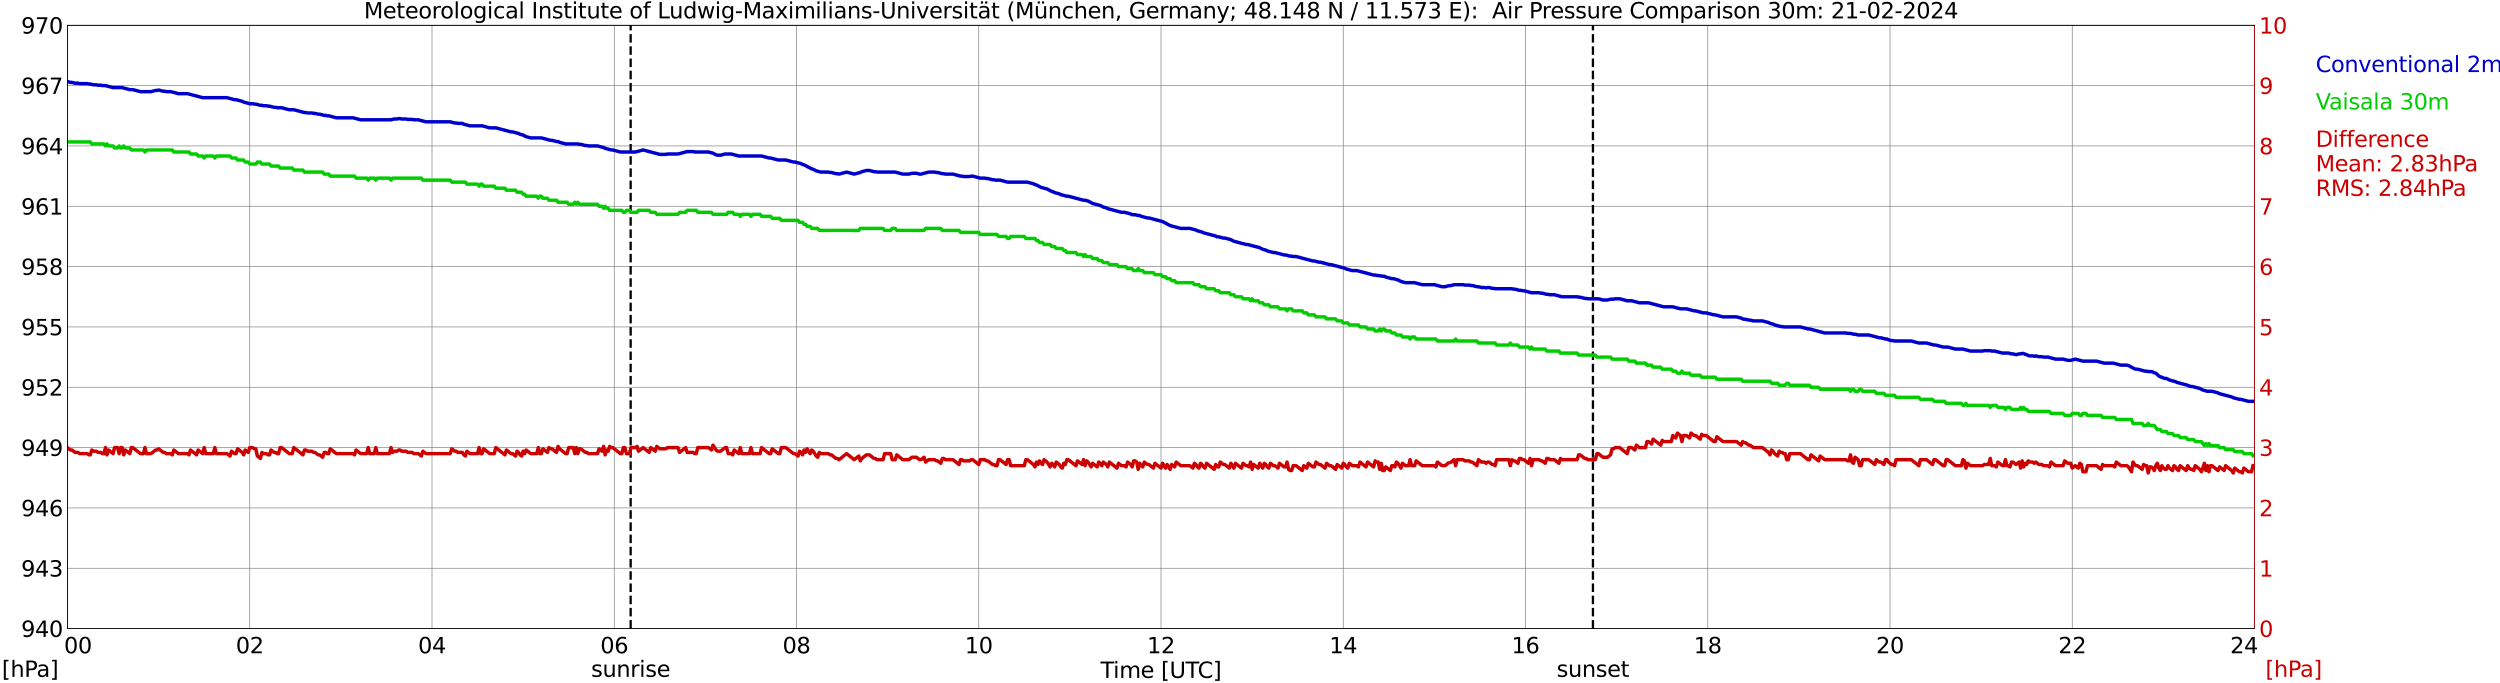 <?xml version="1.0" encoding="utf-8" standalone="no"?>
<!DOCTYPE svg PUBLIC "-//W3C//DTD SVG 1.1//EN"
  "http://www.w3.org/Graphics/SVG/1.1/DTD/svg11.dtd">
<svg xmlns:xlink="http://www.w3.org/1999/xlink" width="1085.4pt" height="296.64pt" viewBox="0 0 1085.4 296.64" xmlns="http://www.w3.org/2000/svg" version="1.1">
 <defs>
  <style type="text/css">*{stroke-linejoin: round; stroke-linecap: butt}</style>
 </defs>
 <g id="figure_1">
  <g id="patch_1">
   <path d="M 0 296.64 
L 1085.4 296.64 
L 1085.4 0 
L 0 0 
z
" style="fill: #ffffff"/>
  </g>
  <g id="axes_1">
   <g id="patch_2">
    <path d="M 29.306 272.909 
L 978.814 272.909 
L 978.814 10.976 
L 29.306 10.976 
z
" style="fill: #ffffff"/>
   </g>
   <g id="patch_3">
    <path d="M 978.814 272.909 
L 978.814 272.909 
L 978.814 10.976 
L 978.814 10.976 
z
" clip-path="url(#pf39392d3fa)" style="fill: #d3d3d3; opacity: 0.25; stroke: #d3d3d3; stroke-linejoin: miter"/>
   </g>
   <g id="matplotlib.axis_1">
    <g id="xtick_1">
     <g id="line2d_1">
      <path d="M 29.306 272.909 
L 29.306 10.976 
" clip-path="url(#pf39392d3fa)" style="fill: none; stroke: #808080; stroke-width: 0.3; stroke-linecap: square"/>
     </g>
     <g id="line2d_2"/>
     <g id="text_1">
      <!--    00 -->
      <g transform="translate(18.733 283.627) scale(0.095 -0.095)">
       <defs>
        <path id="DejaVuSans-20" transform="scale(0.016)"/>
        <path id="DejaVuSans-30" d="M 2034 4250 
Q 1547 4250 1301 3770 
Q 1056 3291 1056 2328 
Q 1056 1369 1301 889 
Q 1547 409 2034 409 
Q 2525 409 2770 889 
Q 3016 1369 3016 2328 
Q 3016 3291 2770 3770 
Q 2525 4250 2034 4250 
z
M 2034 4750 
Q 2819 4750 3233 4129 
Q 3647 3509 3647 2328 
Q 3647 1150 3233 529 
Q 2819 -91 2034 -91 
Q 1250 -91 836 529 
Q 422 1150 422 2328 
Q 422 3509 836 4129 
Q 1250 4750 2034 4750 
z
" transform="scale(0.016)"/>
       </defs>
       <use xlink:href="#DejaVuSans-20"/>
       <use xlink:href="#DejaVuSans-20" transform="translate(31.787 0)"/>
       <use xlink:href="#DejaVuSans-20" transform="translate(63.574 0)"/>
       <use xlink:href="#DejaVuSans-30" transform="translate(95.361 0)"/>
       <use xlink:href="#DejaVuSans-30" transform="translate(158.984 0)"/>
      </g>
     </g>
    </g>
    <g id="xtick_2">
     <g id="line2d_3">
      <path d="M 108.431 272.909 
L 108.431 10.976 
" clip-path="url(#pf39392d3fa)" style="fill: none; stroke: #808080; stroke-width: 0.3; stroke-linecap: square"/>
     </g>
     <g id="line2d_4"/>
     <g id="text_2">
      <!-- 02 -->
      <g transform="translate(102.387 283.627) scale(0.095 -0.095)">
       <defs>
        <path id="DejaVuSans-32" d="M 1228 531 
L 3431 531 
L 3431 0 
L 469 0 
L 469 531 
Q 828 903 1448 1529 
Q 2069 2156 2228 2338 
Q 2531 2678 2651 2914 
Q 2772 3150 2772 3378 
Q 2772 3750 2511 3984 
Q 2250 4219 1831 4219 
Q 1534 4219 1204 4116 
Q 875 4013 500 3803 
L 500 4441 
Q 881 4594 1212 4672 
Q 1544 4750 1819 4750 
Q 2544 4750 2975 4387 
Q 3406 4025 3406 3419 
Q 3406 3131 3298 2873 
Q 3191 2616 2906 2266 
Q 2828 2175 2409 1742 
Q 1991 1309 1228 531 
z
" transform="scale(0.016)"/>
       </defs>
       <use xlink:href="#DejaVuSans-30"/>
       <use xlink:href="#DejaVuSans-32" transform="translate(63.623 0)"/>
      </g>
     </g>
    </g>
    <g id="xtick_3">
     <g id="line2d_5">
      <path d="M 187.557 272.909 
L 187.557 10.976 
" clip-path="url(#pf39392d3fa)" style="fill: none; stroke: #808080; stroke-width: 0.3; stroke-linecap: square"/>
     </g>
     <g id="line2d_6"/>
     <g id="text_3">
      <!-- 04 -->
      <g transform="translate(181.513 283.627) scale(0.095 -0.095)">
       <defs>
        <path id="DejaVuSans-34" d="M 2419 4116 
L 825 1625 
L 2419 1625 
L 2419 4116 
z
M 2253 4666 
L 3047 4666 
L 3047 1625 
L 3713 1625 
L 3713 1100 
L 3047 1100 
L 3047 0 
L 2419 0 
L 2419 1100 
L 313 1100 
L 313 1709 
L 2253 4666 
z
" transform="scale(0.016)"/>
       </defs>
       <use xlink:href="#DejaVuSans-30"/>
       <use xlink:href="#DejaVuSans-34" transform="translate(63.623 0)"/>
      </g>
     </g>
    </g>
    <g id="xtick_4">
     <g id="line2d_7">
      <path d="M 266.683 272.909 
L 266.683 10.976 
" clip-path="url(#pf39392d3fa)" style="fill: none; stroke: #808080; stroke-width: 0.3; stroke-linecap: square"/>
     </g>
     <g id="line2d_8"/>
     <g id="text_4">
      <!-- 06 -->
      <g transform="translate(260.638 283.627) scale(0.095 -0.095)">
       <defs>
        <path id="DejaVuSans-36" d="M 2113 2584 
Q 1688 2584 1439 2293 
Q 1191 2003 1191 1497 
Q 1191 994 1439 701 
Q 1688 409 2113 409 
Q 2538 409 2786 701 
Q 3034 994 3034 1497 
Q 3034 2003 2786 2293 
Q 2538 2584 2113 2584 
z
M 3366 4563 
L 3366 3988 
Q 3128 4100 2886 4159 
Q 2644 4219 2406 4219 
Q 1781 4219 1451 3797 
Q 1122 3375 1075 2522 
Q 1259 2794 1537 2939 
Q 1816 3084 2150 3084 
Q 2853 3084 3261 2657 
Q 3669 2231 3669 1497 
Q 3669 778 3244 343 
Q 2819 -91 2113 -91 
Q 1303 -91 875 529 
Q 447 1150 447 2328 
Q 447 3434 972 4092 
Q 1497 4750 2381 4750 
Q 2619 4750 2861 4703 
Q 3103 4656 3366 4563 
z
" transform="scale(0.016)"/>
       </defs>
       <use xlink:href="#DejaVuSans-30"/>
       <use xlink:href="#DejaVuSans-36" transform="translate(63.623 0)"/>
      </g>
     </g>
    </g>
    <g id="xtick_5">
     <g id="line2d_9">
      <path d="M 345.808 272.909 
L 345.808 10.976 
" clip-path="url(#pf39392d3fa)" style="fill: none; stroke: #808080; stroke-width: 0.3; stroke-linecap: square"/>
     </g>
     <g id="line2d_10"/>
     <g id="text_5">
      <!-- 08 -->
      <g transform="translate(339.764 283.627) scale(0.095 -0.095)">
       <defs>
        <path id="DejaVuSans-38" d="M 2034 2216 
Q 1584 2216 1326 1975 
Q 1069 1734 1069 1313 
Q 1069 891 1326 650 
Q 1584 409 2034 409 
Q 2484 409 2743 651 
Q 3003 894 3003 1313 
Q 3003 1734 2745 1975 
Q 2488 2216 2034 2216 
z
M 1403 2484 
Q 997 2584 770 2862 
Q 544 3141 544 3541 
Q 544 4100 942 4425 
Q 1341 4750 2034 4750 
Q 2731 4750 3128 4425 
Q 3525 4100 3525 3541 
Q 3525 3141 3298 2862 
Q 3072 2584 2669 2484 
Q 3125 2378 3379 2068 
Q 3634 1759 3634 1313 
Q 3634 634 3220 271 
Q 2806 -91 2034 -91 
Q 1263 -91 848 271 
Q 434 634 434 1313 
Q 434 1759 690 2068 
Q 947 2378 1403 2484 
z
M 1172 3481 
Q 1172 3119 1398 2916 
Q 1625 2713 2034 2713 
Q 2441 2713 2670 2916 
Q 2900 3119 2900 3481 
Q 2900 3844 2670 4047 
Q 2441 4250 2034 4250 
Q 1625 4250 1398 4047 
Q 1172 3844 1172 3481 
z
" transform="scale(0.016)"/>
       </defs>
       <use xlink:href="#DejaVuSans-30"/>
       <use xlink:href="#DejaVuSans-38" transform="translate(63.623 0)"/>
      </g>
     </g>
    </g>
    <g id="xtick_6">
     <g id="line2d_11">
      <path d="M 424.934 272.909 
L 424.934 10.976 
" clip-path="url(#pf39392d3fa)" style="fill: none; stroke: #808080; stroke-width: 0.3; stroke-linecap: square"/>
     </g>
     <g id="line2d_12"/>
     <g id="text_6">
      <!-- 10 -->
      <g transform="translate(418.89 283.627) scale(0.095 -0.095)">
       <defs>
        <path id="DejaVuSans-31" d="M 794 531 
L 1825 531 
L 1825 4091 
L 703 3866 
L 703 4441 
L 1819 4666 
L 2450 4666 
L 2450 531 
L 3481 531 
L 3481 0 
L 794 0 
L 794 531 
z
" transform="scale(0.016)"/>
       </defs>
       <use xlink:href="#DejaVuSans-31"/>
       <use xlink:href="#DejaVuSans-30" transform="translate(63.623 0)"/>
      </g>
     </g>
    </g>
    <g id="xtick_7">
     <g id="line2d_13">
      <path d="M 504.06 272.909 
L 504.06 10.976 
" clip-path="url(#pf39392d3fa)" style="fill: none; stroke: #808080; stroke-width: 0.3; stroke-linecap: square"/>
     </g>
     <g id="line2d_14"/>
     <g id="text_7">
      <!-- 12 -->
      <g transform="translate(498.015 283.627) scale(0.095 -0.095)">
       <use xlink:href="#DejaVuSans-31"/>
       <use xlink:href="#DejaVuSans-32" transform="translate(63.623 0)"/>
      </g>
     </g>
    </g>
    <g id="xtick_8">
     <g id="line2d_15">
      <path d="M 583.185 272.909 
L 583.185 10.976 
" clip-path="url(#pf39392d3fa)" style="fill: none; stroke: #808080; stroke-width: 0.3; stroke-linecap: square"/>
     </g>
     <g id="line2d_16"/>
     <g id="text_8">
      <!-- 14 -->
      <g transform="translate(577.141 283.627) scale(0.095 -0.095)">
       <use xlink:href="#DejaVuSans-31"/>
       <use xlink:href="#DejaVuSans-34" transform="translate(63.623 0)"/>
      </g>
     </g>
    </g>
    <g id="xtick_9">
     <g id="line2d_17">
      <path d="M 662.311 272.909 
L 662.311 10.976 
" clip-path="url(#pf39392d3fa)" style="fill: none; stroke: #808080; stroke-width: 0.3; stroke-linecap: square"/>
     </g>
     <g id="line2d_18"/>
     <g id="text_9">
      <!-- 16 -->
      <g transform="translate(656.267 283.627) scale(0.095 -0.095)">
       <use xlink:href="#DejaVuSans-31"/>
       <use xlink:href="#DejaVuSans-36" transform="translate(63.623 0)"/>
      </g>
     </g>
    </g>
    <g id="xtick_10">
     <g id="line2d_19">
      <path d="M 741.437 272.909 
L 741.437 10.976 
" clip-path="url(#pf39392d3fa)" style="fill: none; stroke: #808080; stroke-width: 0.3; stroke-linecap: square"/>
     </g>
     <g id="line2d_20"/>
     <g id="text_10">
      <!-- 18 -->
      <g transform="translate(735.392 283.627) scale(0.095 -0.095)">
       <use xlink:href="#DejaVuSans-31"/>
       <use xlink:href="#DejaVuSans-38" transform="translate(63.623 0)"/>
      </g>
     </g>
    </g>
    <g id="xtick_11">
     <g id="line2d_21">
      <path d="M 820.562 272.909 
L 820.562 10.976 
" clip-path="url(#pf39392d3fa)" style="fill: none; stroke: #808080; stroke-width: 0.3; stroke-linecap: square"/>
     </g>
     <g id="line2d_22"/>
     <g id="text_11">
      <!-- 20 -->
      <g transform="translate(814.518 283.627) scale(0.095 -0.095)">
       <use xlink:href="#DejaVuSans-32"/>
       <use xlink:href="#DejaVuSans-30" transform="translate(63.623 0)"/>
      </g>
     </g>
    </g>
    <g id="xtick_12">
     <g id="line2d_23">
      <path d="M 899.688 272.909 
L 899.688 10.976 
" clip-path="url(#pf39392d3fa)" style="fill: none; stroke: #808080; stroke-width: 0.3; stroke-linecap: square"/>
     </g>
     <g id="line2d_24"/>
     <g id="text_12">
      <!-- 22 -->
      <g transform="translate(893.644 283.627) scale(0.095 -0.095)">
       <use xlink:href="#DejaVuSans-32"/>
       <use xlink:href="#DejaVuSans-32" transform="translate(63.623 0)"/>
      </g>
     </g>
    </g>
    <g id="xtick_13">
     <g id="line2d_25">
      <path d="M 978.814 272.909 
L 978.814 10.976 
" clip-path="url(#pf39392d3fa)" style="fill: none; stroke: #808080; stroke-width: 0.3; stroke-linecap: square"/>
     </g>
     <g id="line2d_26"/>
     <g id="text_13">
      <!-- 24    -->
      <g transform="translate(968.241 283.627) scale(0.095 -0.095)">
       <use xlink:href="#DejaVuSans-32"/>
       <use xlink:href="#DejaVuSans-34" transform="translate(63.623 0)"/>
       <use xlink:href="#DejaVuSans-20" transform="translate(127.246 0)"/>
       <use xlink:href="#DejaVuSans-20" transform="translate(159.033 0)"/>
       <use xlink:href="#DejaVuSans-20" transform="translate(190.82 0)"/>
      </g>
     </g>
    </g>
    <g id="text_14">
     <!-- Time [UTC] -->
     <g transform="translate(477.806 294.322) scale(0.095 -0.095)">
      <defs>
       <path id="DejaVuSans-54" d="M -19 4666 
L 3928 4666 
L 3928 4134 
L 2272 4134 
L 2272 0 
L 1638 0 
L 1638 4134 
L -19 4134 
L -19 4666 
z
" transform="scale(0.016)"/>
       <path id="DejaVuSans-69" d="M 603 3500 
L 1178 3500 
L 1178 0 
L 603 0 
L 603 3500 
z
M 603 4863 
L 1178 4863 
L 1178 4134 
L 603 4134 
L 603 4863 
z
" transform="scale(0.016)"/>
       <path id="DejaVuSans-6d" d="M 3328 2828 
Q 3544 3216 3844 3400 
Q 4144 3584 4550 3584 
Q 5097 3584 5394 3201 
Q 5691 2819 5691 2113 
L 5691 0 
L 5113 0 
L 5113 2094 
Q 5113 2597 4934 2840 
Q 4756 3084 4391 3084 
Q 3944 3084 3684 2787 
Q 3425 2491 3425 1978 
L 3425 0 
L 2847 0 
L 2847 2094 
Q 2847 2600 2669 2842 
Q 2491 3084 2119 3084 
Q 1678 3084 1418 2786 
Q 1159 2488 1159 1978 
L 1159 0 
L 581 0 
L 581 3500 
L 1159 3500 
L 1159 2956 
Q 1356 3278 1631 3431 
Q 1906 3584 2284 3584 
Q 2666 3584 2933 3390 
Q 3200 3197 3328 2828 
z
" transform="scale(0.016)"/>
       <path id="DejaVuSans-65" d="M 3597 1894 
L 3597 1613 
L 953 1613 
Q 991 1019 1311 708 
Q 1631 397 2203 397 
Q 2534 397 2845 478 
Q 3156 559 3463 722 
L 3463 178 
Q 3153 47 2828 -22 
Q 2503 -91 2169 -91 
Q 1331 -91 842 396 
Q 353 884 353 1716 
Q 353 2575 817 3079 
Q 1281 3584 2069 3584 
Q 2775 3584 3186 3129 
Q 3597 2675 3597 1894 
z
M 3022 2063 
Q 3016 2534 2758 2815 
Q 2500 3097 2075 3097 
Q 1594 3097 1305 2825 
Q 1016 2553 972 2059 
L 3022 2063 
z
" transform="scale(0.016)"/>
       <path id="DejaVuSans-5b" d="M 550 4863 
L 1875 4863 
L 1875 4416 
L 1125 4416 
L 1125 -397 
L 1875 -397 
L 1875 -844 
L 550 -844 
L 550 4863 
z
" transform="scale(0.016)"/>
       <path id="DejaVuSans-55" d="M 556 4666 
L 1191 4666 
L 1191 1831 
Q 1191 1081 1462 751 
Q 1734 422 2344 422 
Q 2950 422 3222 751 
Q 3494 1081 3494 1831 
L 3494 4666 
L 4128 4666 
L 4128 1753 
Q 4128 841 3676 375 
Q 3225 -91 2344 -91 
Q 1459 -91 1007 375 
Q 556 841 556 1753 
L 556 4666 
z
" transform="scale(0.016)"/>
       <path id="DejaVuSans-43" d="M 4122 4306 
L 4122 3641 
Q 3803 3938 3442 4084 
Q 3081 4231 2675 4231 
Q 1875 4231 1450 3742 
Q 1025 3253 1025 2328 
Q 1025 1406 1450 917 
Q 1875 428 2675 428 
Q 3081 428 3442 575 
Q 3803 722 4122 1019 
L 4122 359 
Q 3791 134 3420 21 
Q 3050 -91 2638 -91 
Q 1578 -91 968 557 
Q 359 1206 359 2328 
Q 359 3453 968 4101 
Q 1578 4750 2638 4750 
Q 3056 4750 3426 4639 
Q 3797 4528 4122 4306 
z
" transform="scale(0.016)"/>
       <path id="DejaVuSans-5d" d="M 1947 4863 
L 1947 -844 
L 622 -844 
L 622 -397 
L 1369 -397 
L 1369 4416 
L 622 4416 
L 622 4863 
L 1947 4863 
z
" transform="scale(0.016)"/>
      </defs>
      <use xlink:href="#DejaVuSans-54"/>
      <use xlink:href="#DejaVuSans-69" transform="translate(57.959 0)"/>
      <use xlink:href="#DejaVuSans-6d" transform="translate(85.742 0)"/>
      <use xlink:href="#DejaVuSans-65" transform="translate(183.154 0)"/>
      <use xlink:href="#DejaVuSans-20" transform="translate(244.678 0)"/>
      <use xlink:href="#DejaVuSans-5b" transform="translate(276.465 0)"/>
      <use xlink:href="#DejaVuSans-55" transform="translate(315.479 0)"/>
      <use xlink:href="#DejaVuSans-54" transform="translate(388.672 0)"/>
      <use xlink:href="#DejaVuSans-43" transform="translate(443.881 0)"/>
      <use xlink:href="#DejaVuSans-5d" transform="translate(513.705 0)"/>
     </g>
    </g>
   </g>
   <g id="matplotlib.axis_2">
    <g id="ytick_1">
     <g id="line2d_27">
      <path d="M 29.306 272.909 
L 978.814 272.909 
" clip-path="url(#pf39392d3fa)" style="fill: none; stroke: #808080; stroke-width: 0.3; stroke-linecap: square"/>
     </g>
     <g id="line2d_28"/>
     <g id="text_15">
      <!-- 940 -->
      <g transform="translate(9.173 276.518) scale(0.095 -0.095)">
       <defs>
        <path id="DejaVuSans-39" d="M 703 97 
L 703 672 
Q 941 559 1184 500 
Q 1428 441 1663 441 
Q 2288 441 2617 861 
Q 2947 1281 2994 2138 
Q 2813 1869 2534 1725 
Q 2256 1581 1919 1581 
Q 1219 1581 811 2004 
Q 403 2428 403 3163 
Q 403 3881 828 4315 
Q 1253 4750 1959 4750 
Q 2769 4750 3195 4129 
Q 3622 3509 3622 2328 
Q 3622 1225 3098 567 
Q 2575 -91 1691 -91 
Q 1453 -91 1209 -44 
Q 966 3 703 97 
z
M 1959 2075 
Q 2384 2075 2632 2365 
Q 2881 2656 2881 3163 
Q 2881 3666 2632 3958 
Q 2384 4250 1959 4250 
Q 1534 4250 1286 3958 
Q 1038 3666 1038 3163 
Q 1038 2656 1286 2365 
Q 1534 2075 1959 2075 
z
" transform="scale(0.016)"/>
       </defs>
       <use xlink:href="#DejaVuSans-39"/>
       <use xlink:href="#DejaVuSans-34" transform="translate(63.623 0)"/>
       <use xlink:href="#DejaVuSans-30" transform="translate(127.246 0)"/>
      </g>
     </g>
    </g>
    <g id="ytick_2">
     <g id="line2d_29">
      <path d="M 29.306 246.715 
L 978.814 246.715 
" clip-path="url(#pf39392d3fa)" style="fill: none; stroke: #808080; stroke-width: 0.3; stroke-linecap: square"/>
     </g>
     <g id="line2d_30"/>
     <g id="text_16">
      <!-- 943 -->
      <g transform="translate(9.173 250.325) scale(0.095 -0.095)">
       <defs>
        <path id="DejaVuSans-33" d="M 2597 2516 
Q 3050 2419 3304 2112 
Q 3559 1806 3559 1356 
Q 3559 666 3084 287 
Q 2609 -91 1734 -91 
Q 1441 -91 1130 -33 
Q 819 25 488 141 
L 488 750 
Q 750 597 1062 519 
Q 1375 441 1716 441 
Q 2309 441 2620 675 
Q 2931 909 2931 1356 
Q 2931 1769 2642 2001 
Q 2353 2234 1838 2234 
L 1294 2234 
L 1294 2753 
L 1863 2753 
Q 2328 2753 2575 2939 
Q 2822 3125 2822 3475 
Q 2822 3834 2567 4026 
Q 2313 4219 1838 4219 
Q 1578 4219 1281 4162 
Q 984 4106 628 3988 
L 628 4550 
Q 988 4650 1302 4700 
Q 1616 4750 1894 4750 
Q 2613 4750 3031 4423 
Q 3450 4097 3450 3541 
Q 3450 3153 3228 2886 
Q 3006 2619 2597 2516 
z
" transform="scale(0.016)"/>
       </defs>
       <use xlink:href="#DejaVuSans-39"/>
       <use xlink:href="#DejaVuSans-34" transform="translate(63.623 0)"/>
       <use xlink:href="#DejaVuSans-33" transform="translate(127.246 0)"/>
      </g>
     </g>
    </g>
    <g id="ytick_3">
     <g id="line2d_31">
      <path d="M 29.306 220.522 
L 978.814 220.522 
" clip-path="url(#pf39392d3fa)" style="fill: none; stroke: #808080; stroke-width: 0.3; stroke-linecap: square"/>
     </g>
     <g id="line2d_32"/>
     <g id="text_17">
      <!-- 946 -->
      <g transform="translate(9.173 224.131) scale(0.095 -0.095)">
       <use xlink:href="#DejaVuSans-39"/>
       <use xlink:href="#DejaVuSans-34" transform="translate(63.623 0)"/>
       <use xlink:href="#DejaVuSans-36" transform="translate(127.246 0)"/>
      </g>
     </g>
    </g>
    <g id="ytick_4">
     <g id="line2d_33">
      <path d="M 29.306 194.329 
L 978.814 194.329 
" clip-path="url(#pf39392d3fa)" style="fill: none; stroke: #808080; stroke-width: 0.3; stroke-linecap: square"/>
     </g>
     <g id="line2d_34"/>
     <g id="text_18">
      <!-- 949 -->
      <g transform="translate(9.173 197.938) scale(0.095 -0.095)">
       <use xlink:href="#DejaVuSans-39"/>
       <use xlink:href="#DejaVuSans-34" transform="translate(63.623 0)"/>
       <use xlink:href="#DejaVuSans-39" transform="translate(127.246 0)"/>
      </g>
     </g>
    </g>
    <g id="ytick_5">
     <g id="line2d_35">
      <path d="M 29.306 168.136 
L 978.814 168.136 
" clip-path="url(#pf39392d3fa)" style="fill: none; stroke: #808080; stroke-width: 0.3; stroke-linecap: square"/>
     </g>
     <g id="line2d_36"/>
     <g id="text_19">
      <!-- 952 -->
      <g transform="translate(9.173 171.745) scale(0.095 -0.095)">
       <defs>
        <path id="DejaVuSans-35" d="M 691 4666 
L 3169 4666 
L 3169 4134 
L 1269 4134 
L 1269 2991 
Q 1406 3038 1543 3061 
Q 1681 3084 1819 3084 
Q 2600 3084 3056 2656 
Q 3513 2228 3513 1497 
Q 3513 744 3044 326 
Q 2575 -91 1722 -91 
Q 1428 -91 1123 -41 
Q 819 9 494 109 
L 494 744 
Q 775 591 1075 516 
Q 1375 441 1709 441 
Q 2250 441 2565 725 
Q 2881 1009 2881 1497 
Q 2881 1984 2565 2268 
Q 2250 2553 1709 2553 
Q 1456 2553 1204 2497 
Q 953 2441 691 2322 
L 691 4666 
z
" transform="scale(0.016)"/>
       </defs>
       <use xlink:href="#DejaVuSans-39"/>
       <use xlink:href="#DejaVuSans-35" transform="translate(63.623 0)"/>
       <use xlink:href="#DejaVuSans-32" transform="translate(127.246 0)"/>
      </g>
     </g>
    </g>
    <g id="ytick_6">
     <g id="line2d_37">
      <path d="M 29.306 141.942 
L 978.814 141.942 
" clip-path="url(#pf39392d3fa)" style="fill: none; stroke: #808080; stroke-width: 0.3; stroke-linecap: square"/>
     </g>
     <g id="line2d_38"/>
     <g id="text_20">
      <!-- 955 -->
      <g transform="translate(9.173 145.551) scale(0.095 -0.095)">
       <use xlink:href="#DejaVuSans-39"/>
       <use xlink:href="#DejaVuSans-35" transform="translate(63.623 0)"/>
       <use xlink:href="#DejaVuSans-35" transform="translate(127.246 0)"/>
      </g>
     </g>
    </g>
    <g id="ytick_7">
     <g id="line2d_39">
      <path d="M 29.306 115.749 
L 978.814 115.749 
" clip-path="url(#pf39392d3fa)" style="fill: none; stroke: #808080; stroke-width: 0.3; stroke-linecap: square"/>
     </g>
     <g id="line2d_40"/>
     <g id="text_21">
      <!-- 958 -->
      <g transform="translate(9.173 119.358) scale(0.095 -0.095)">
       <use xlink:href="#DejaVuSans-39"/>
       <use xlink:href="#DejaVuSans-35" transform="translate(63.623 0)"/>
       <use xlink:href="#DejaVuSans-38" transform="translate(127.246 0)"/>
      </g>
     </g>
    </g>
    <g id="ytick_8">
     <g id="line2d_41">
      <path d="M 29.306 89.556 
L 978.814 89.556 
" clip-path="url(#pf39392d3fa)" style="fill: none; stroke: #808080; stroke-width: 0.3; stroke-linecap: square"/>
     </g>
     <g id="line2d_42"/>
     <g id="text_22">
      <!-- 961 -->
      <g transform="translate(9.173 93.165) scale(0.095 -0.095)">
       <use xlink:href="#DejaVuSans-39"/>
       <use xlink:href="#DejaVuSans-36" transform="translate(63.623 0)"/>
       <use xlink:href="#DejaVuSans-31" transform="translate(127.246 0)"/>
      </g>
     </g>
    </g>
    <g id="ytick_9">
     <g id="line2d_43">
      <path d="M 29.306 63.362 
L 978.814 63.362 
" clip-path="url(#pf39392d3fa)" style="fill: none; stroke: #808080; stroke-width: 0.3; stroke-linecap: square"/>
     </g>
     <g id="line2d_44"/>
     <g id="text_23">
      <!-- 964 -->
      <g transform="translate(9.173 66.972) scale(0.095 -0.095)">
       <use xlink:href="#DejaVuSans-39"/>
       <use xlink:href="#DejaVuSans-36" transform="translate(63.623 0)"/>
       <use xlink:href="#DejaVuSans-34" transform="translate(127.246 0)"/>
      </g>
     </g>
    </g>
    <g id="ytick_10">
     <g id="line2d_45">
      <path d="M 29.306 37.169 
L 978.814 37.169 
" clip-path="url(#pf39392d3fa)" style="fill: none; stroke: #808080; stroke-width: 0.3; stroke-linecap: square"/>
     </g>
     <g id="line2d_46"/>
     <g id="text_24">
      <!-- 967 -->
      <g transform="translate(9.173 40.778) scale(0.095 -0.095)">
       <defs>
        <path id="DejaVuSans-37" d="M 525 4666 
L 3525 4666 
L 3525 4397 
L 1831 0 
L 1172 0 
L 2766 4134 
L 525 4134 
L 525 4666 
z
" transform="scale(0.016)"/>
       </defs>
       <use xlink:href="#DejaVuSans-39"/>
       <use xlink:href="#DejaVuSans-36" transform="translate(63.623 0)"/>
       <use xlink:href="#DejaVuSans-37" transform="translate(127.246 0)"/>
      </g>
     </g>
    </g>
    <g id="ytick_11">
     <g id="line2d_47">
      <path d="M 29.306 10.976 
L 978.814 10.976 
" clip-path="url(#pf39392d3fa)" style="fill: none; stroke: #808080; stroke-width: 0.3; stroke-linecap: square"/>
     </g>
     <g id="line2d_48"/>
     <g id="text_25">
      <!-- 970 -->
      <g transform="translate(9.173 14.585) scale(0.095 -0.095)">
       <use xlink:href="#DejaVuSans-39"/>
       <use xlink:href="#DejaVuSans-37" transform="translate(63.623 0)"/>
       <use xlink:href="#DejaVuSans-30" transform="translate(127.246 0)"/>
      </g>
     </g>
    </g>
   </g>
   <g id="line2d_49">
    <path d="M 273.804 272.909 
L 273.804 10.976 
" clip-path="url(#pf39392d3fa)" style="fill: none; stroke-dasharray: 3.7,1.6; stroke-dashoffset: 0; stroke: #000000"/>
   </g>
   <g id="line2d_50">
    <path d="M 691.588 272.909 
L 691.588 10.976 
" clip-path="url(#pf39392d3fa)" style="fill: none; stroke-dasharray: 3.7,1.6; stroke-dashoffset: 0; stroke: #000000"/>
   </g>
   <g id="line2d_51">
    <path d="M 29.306 35.423 
L 30.625 35.772 
L 31.284 35.772 
L 32.603 36.121 
L 33.921 36.121 
L 34.581 36.296 
L 37.878 36.296 
L 38.537 36.471 
L 39.197 36.471 
L 40.515 36.82 
L 41.834 36.82 
L 42.493 36.994 
L 43.812 36.994 
L 44.472 37.169 
L 45.79 37.169 
L 49.087 38.042 
L 53.043 38.042 
L 56.34 38.915 
L 57.659 38.915 
L 60.956 39.788 
L 65.572 39.788 
L 67.55 39.264 
L 68.209 39.264 
L 68.869 39.09 
L 70.847 39.614 
L 71.506 39.614 
L 72.166 39.788 
L 74.144 39.788 
L 77.441 40.661 
L 81.397 40.661 
L 87.991 42.408 
L 98.541 42.408 
L 101.838 43.281 
L 102.497 43.281 
L 105.135 43.979 
L 105.794 44.328 
L 108.431 45.027 
L 109.75 45.027 
L 110.41 45.202 
L 111.069 45.202 
L 113.047 45.725 
L 113.707 45.725 
L 114.366 45.9 
L 115.685 45.9 
L 116.344 46.075 
L 117.003 46.075 
L 118.982 46.599 
L 119.641 46.599 
L 120.3 46.773 
L 122.278 46.773 
L 125.575 47.646 
L 127.553 47.646 
L 132.169 48.869 
L 132.829 48.869 
L 133.488 49.043 
L 135.466 49.043 
L 136.125 49.218 
L 136.785 49.218 
L 138.104 49.567 
L 138.763 49.567 
L 140.741 50.091 
L 141.4 50.091 
L 142.06 50.266 
L 142.719 50.266 
L 146.016 51.139 
L 153.269 51.139 
L 156.566 52.012 
L 169.754 52.012 
L 171.073 51.663 
L 172.391 51.663 
L 173.051 51.488 
L 173.71 51.488 
L 174.37 51.663 
L 176.348 51.663 
L 177.007 51.837 
L 178.985 51.837 
L 179.645 52.012 
L 181.623 52.012 
L 184.92 52.885 
L 195.47 52.885 
L 197.448 53.409 
L 198.107 53.409 
L 198.767 53.583 
L 200.745 53.583 
L 201.404 53.933 
L 204.042 54.631 
L 209.317 54.631 
L 212.614 55.504 
L 215.251 55.504 
L 221.845 57.251 
L 222.504 57.251 
L 225.142 57.949 
L 225.801 58.298 
L 227.12 58.648 
L 228.439 59.346 
L 230.417 59.87 
L 235.033 59.87 
L 238.989 60.918 
L 239.648 60.918 
L 241.626 61.441 
L 242.286 61.441 
L 242.945 61.791 
L 245.583 62.489 
L 250.858 62.489 
L 251.517 62.664 
L 252.176 62.664 
L 254.155 63.188 
L 254.814 63.188 
L 255.473 63.362 
L 259.43 63.362 
L 262.067 64.061 
L 262.726 64.41 
L 265.364 65.109 
L 266.023 65.109 
L 269.32 65.982 
L 275.914 65.982 
L 279.211 65.109 
L 286.464 67.029 
L 289.102 67.029 
L 289.761 66.855 
L 294.377 66.855 
L 298.333 65.807 
L 300.971 65.807 
L 301.63 65.982 
L 307.564 65.982 
L 309.543 66.506 
L 310.861 67.204 
L 311.521 67.379 
L 312.839 67.379 
L 314.818 66.855 
L 317.455 66.855 
L 320.752 67.728 
L 330.643 67.728 
L 333.94 68.601 
L 334.599 68.601 
L 337.896 69.474 
L 341.193 69.474 
L 344.49 70.347 
L 345.149 70.347 
L 347.787 71.046 
L 348.446 71.395 
L 349.105 71.57 
L 352.402 73.316 
L 353.062 73.49 
L 354.38 74.189 
L 356.359 74.713 
L 359.655 74.713 
L 360.315 74.887 
L 360.974 74.887 
L 362.952 75.411 
L 363.612 75.411 
L 364.271 75.586 
L 367.568 74.713 
L 370.865 75.586 
L 373.502 74.887 
L 374.162 74.538 
L 376.14 74.014 
L 377.459 74.014 
L 379.437 74.538 
L 380.096 74.538 
L 380.756 74.713 
L 388.668 74.713 
L 391.965 75.586 
L 394.603 75.586 
L 395.921 75.237 
L 397.899 75.237 
L 399.218 75.586 
L 399.878 75.586 
L 403.175 74.713 
L 405.812 74.713 
L 406.471 74.887 
L 407.131 74.887 
L 409.109 75.411 
L 409.768 75.411 
L 410.428 75.586 
L 413.725 75.586 
L 417.022 76.459 
L 417.681 76.459 
L 418.34 76.634 
L 420.978 76.634 
L 421.637 76.459 
L 422.297 76.459 
L 425.593 77.332 
L 427.572 77.332 
L 428.231 77.507 
L 428.89 77.507 
L 430.869 78.031 
L 431.528 78.031 
L 432.187 78.205 
L 434.165 78.205 
L 437.462 79.078 
L 446.034 79.078 
L 448.672 79.777 
L 449.331 80.126 
L 449.991 80.301 
L 451.969 81.348 
L 454.606 82.047 
L 456.584 83.095 
L 457.244 83.269 
L 457.903 83.618 
L 459.881 84.142 
L 460.541 84.492 
L 463.178 85.19 
L 463.838 85.19 
L 470.431 86.936 
L 471.091 86.936 
L 472.409 87.286 
L 474.388 88.333 
L 477.685 89.206 
L 479.003 89.905 
L 480.322 90.254 
L 480.981 90.603 
L 486.916 92.175 
L 488.235 92.175 
L 490.872 92.873 
L 491.532 93.223 
L 492.85 93.223 
L 494.169 93.572 
L 494.828 93.572 
L 495.488 93.921 
L 498.125 94.62 
L 498.785 94.62 
L 504.719 96.191 
L 508.016 97.937 
L 512.632 99.16 
L 516.588 99.16 
L 519.226 99.858 
L 519.885 100.208 
L 521.863 100.731 
L 522.522 101.081 
L 527.797 102.478 
L 528.457 102.827 
L 529.116 102.827 
L 531.094 103.351 
L 531.754 103.351 
L 534.391 104.049 
L 535.71 104.748 
L 540.985 106.145 
L 541.644 106.145 
L 546.919 107.542 
L 548.238 108.24 
L 549.557 108.589 
L 550.216 108.939 
L 552.854 109.637 
L 553.513 109.637 
L 557.47 110.685 
L 558.129 110.685 
L 560.107 111.209 
L 560.766 111.209 
L 561.426 111.383 
L 562.745 111.383 
L 569.998 113.304 
L 570.657 113.304 
L 572.635 113.828 
L 573.295 113.828 
L 577.251 114.876 
L 577.91 114.876 
L 583.845 116.447 
L 584.504 116.797 
L 587.142 117.495 
L 589.12 117.495 
L 596.373 119.416 
L 597.032 119.416 
L 597.692 119.591 
L 598.351 119.591 
L 599.011 119.765 
L 599.67 119.765 
L 600.329 119.94 
L 600.989 119.94 
L 601.648 120.289 
L 604.286 120.988 
L 604.945 120.988 
L 606.923 121.511 
L 608.242 122.21 
L 610.22 122.734 
L 614.176 122.734 
L 617.473 123.607 
L 622.748 123.607 
L 626.045 124.48 
L 627.364 124.48 
L 628.683 124.131 
M 630.001 123.956 
L 631.32 123.607 
L 635.276 123.607 
L 635.936 123.782 
L 637.914 123.782 
L 638.573 123.956 
L 639.233 123.956 
L 641.211 124.48 
L 641.87 124.48 
L 643.189 124.829 
L 644.508 124.829 
L 645.167 125.004 
L 645.827 124.829 
L 646.486 124.829 
L 647.805 125.179 
L 648.464 125.179 
L 649.123 125.353 
L 656.377 125.353 
L 657.036 125.528 
L 657.695 125.528 
L 659.674 126.052 
L 660.333 126.052 
L 660.992 126.226 
L 661.652 126.226 
L 664.949 127.099 
L 668.246 127.099 
L 668.905 127.274 
L 669.564 127.274 
L 671.542 127.798 
L 672.202 127.798 
L 672.861 127.972 
L 674.839 127.972 
L 678.136 128.846 
L 684.73 128.846 
L 685.389 129.02 
L 686.049 129.02 
L 688.027 129.544 
L 688.686 129.544 
L 689.346 129.719 
L 693.961 129.719 
L 695.939 130.243 
L 697.918 130.243 
L 699.236 129.893 
L 700.555 129.893 
L 701.215 129.719 
L 703.193 129.719 
L 706.49 130.592 
L 708.468 130.592 
L 711.765 131.465 
L 715.721 131.465 
L 722.315 133.211 
L 726.271 133.211 
L 729.568 134.084 
L 732.205 134.084 
L 735.502 134.957 
L 736.162 134.957 
L 739.459 135.83 
L 740.777 135.83 
L 744.074 136.704 
L 744.734 136.704 
L 748.031 137.577 
L 753.965 137.577 
L 755.943 138.101 
L 756.602 138.45 
L 757.262 138.624 
L 757.921 138.624 
L 759.24 138.974 
L 759.899 138.974 
L 761.218 139.323 
L 765.174 139.323 
L 767.812 140.021 
L 768.471 140.371 
L 769.79 140.72 
L 770.449 141.069 
L 773.087 141.768 
L 773.746 141.768 
L 774.406 141.942 
L 781.659 141.942 
L 784.956 142.815 
L 785.615 142.815 
L 792.209 144.562 
L 801.44 144.562 
L 802.1 144.736 
L 803.419 144.736 
L 804.737 145.085 
L 805.397 145.085 
L 806.715 145.435 
L 811.331 145.435 
L 815.947 146.657 
L 816.606 146.657 
L 818.584 147.181 
L 819.244 147.181 
L 819.903 147.53 
L 821.222 147.879 
L 821.881 147.879 
L 822.541 148.054 
L 829.794 148.054 
L 833.091 148.927 
L 836.388 148.927 
L 839.684 149.8 
L 840.344 149.8 
L 843.641 150.673 
L 845.619 150.673 
L 848.916 151.546 
L 852.213 151.546 
L 855.51 152.42 
L 860.785 152.42 
L 861.444 152.245 
L 864.082 152.245 
L 864.741 152.42 
L 866.06 152.42 
L 869.357 153.293 
L 871.994 153.293 
L 873.313 153.642 
L 873.972 153.642 
L 875.291 153.991 
L 876.61 153.642 
L 877.269 153.642 
L 877.929 153.467 
L 878.588 153.467 
L 879.247 153.817 
L 879.907 153.991 
L 880.566 154.34 
L 881.225 154.515 
L 882.544 154.515 
L 883.204 154.69 
L 883.863 154.515 
L 885.182 154.864 
L 886.5 154.864 
L 887.16 155.039 
L 889.138 155.039 
L 892.435 155.912 
L 895.732 155.912 
L 897.71 156.436 
L 899.029 156.436 
L 901.007 155.912 
L 904.304 156.785 
L 910.238 156.785 
L 913.535 157.658 
L 917.491 157.658 
L 920.788 158.531 
L 923.426 158.531 
L 924.085 158.706 
L 926.723 160.103 
L 927.382 160.278 
L 928.041 160.278 
L 931.338 161.151 
L 931.998 161.151 
L 932.657 161.325 
L 933.976 161.325 
L 934.635 161.5 
L 935.295 161.849 
L 935.954 162.024 
L 936.613 162.548 
L 937.273 163.246 
L 937.932 163.595 
L 938.592 163.77 
L 939.251 164.119 
L 939.91 164.294 
L 940.57 164.294 
L 941.888 164.992 
L 944.526 165.691 
L 945.185 166.04 
L 949.801 167.262 
L 950.46 167.612 
L 951.12 167.786 
L 951.779 167.786 
L 955.076 168.659 
L 956.395 169.358 
L 958.373 169.882 
L 960.351 169.882 
L 962.989 170.58 
L 963.648 170.93 
L 968.923 172.326 
L 969.582 172.676 
L 972.22 173.374 
L 972.879 173.374 
L 976.176 174.247 
L 978.154 174.247 
L 978.154 174.247 
" clip-path="url(#pf39392d3fa)" style="fill: none; stroke: #0000cc; stroke-width: 1.5; stroke-linecap: square"/>
   </g>
   <g id="line2d_52">
    <path d="M 29.306 61.616 
L 39.197 61.616 
L 39.856 62.489 
L 45.131 62.489 
L 45.79 63.362 
L 46.45 62.489 
L 47.109 63.362 
L 49.087 63.362 
L 49.747 64.235 
L 51.065 64.235 
L 51.725 63.362 
L 52.384 64.235 
L 53.043 64.235 
L 53.703 63.362 
L 54.362 64.235 
L 56.34 64.235 
L 57 65.109 
L 62.275 65.109 
L 62.934 65.982 
L 63.594 65.109 
L 74.803 65.109 
L 75.462 65.982 
L 82.056 65.982 
L 82.716 66.855 
L 85.353 66.855 
L 86.013 67.728 
L 87.991 67.728 
L 88.65 68.601 
L 89.309 67.728 
L 92.606 67.728 
L 93.266 68.601 
L 93.925 67.728 
L 99.86 67.728 
L 100.519 68.601 
L 102.497 68.601 
L 103.156 69.474 
L 105.794 69.474 
L 106.453 70.347 
L 107.772 70.347 
L 108.431 71.22 
L 111.069 71.22 
L 111.728 70.347 
L 113.047 70.347 
L 113.707 71.22 
L 117.003 71.22 
L 117.663 72.093 
L 120.96 72.093 
L 121.619 72.967 
L 126.894 72.967 
L 127.553 73.84 
L 131.51 73.84 
L 132.169 74.713 
L 140.082 74.713 
L 140.741 75.586 
L 142.719 75.586 
L 143.379 76.459 
L 153.929 76.459 
L 154.588 77.332 
L 159.204 77.332 
L 159.863 78.205 
L 160.523 77.332 
L 162.501 77.332 
L 163.16 78.205 
L 163.819 77.332 
L 169.094 77.332 
L 169.754 78.205 
L 170.413 77.332 
L 182.941 77.332 
L 183.601 78.205 
L 195.47 78.205 
L 196.129 79.078 
L 202.063 79.078 
L 202.723 79.951 
L 207.339 79.951 
L 207.998 80.825 
L 208.657 79.951 
L 209.317 79.951 
L 209.976 80.825 
L 214.592 80.825 
L 215.251 81.698 
L 219.207 81.698 
L 219.867 82.571 
L 223.823 82.571 
L 224.482 83.444 
L 226.461 83.444 
L 227.12 84.317 
L 227.779 84.317 
L 228.439 85.19 
L 233.054 85.19 
L 233.714 86.063 
L 234.373 85.19 
L 235.033 85.19 
L 235.692 86.063 
L 237.67 86.063 
L 238.329 86.936 
L 241.626 86.936 
L 242.286 87.809 
L 246.242 87.809 
L 246.901 88.683 
L 248.88 88.683 
L 249.539 87.809 
L 250.198 88.683 
L 250.858 87.809 
L 251.517 88.683 
L 259.43 88.683 
L 260.089 89.556 
L 261.408 89.556 
L 262.067 90.429 
L 262.726 89.556 
L 263.386 90.429 
L 264.045 90.429 
L 264.705 91.302 
L 269.98 91.302 
L 270.639 92.175 
L 271.298 92.175 
L 271.958 91.302 
L 273.277 91.302 
L 273.936 92.175 
L 276.573 92.175 
L 277.233 91.302 
L 281.849 91.302 
L 282.508 92.175 
L 284.486 92.175 
L 285.145 93.048 
L 294.377 93.048 
L 295.036 92.175 
L 297.674 92.175 
L 298.333 91.302 
L 302.289 91.302 
L 302.949 92.175 
L 308.883 92.175 
L 309.543 93.048 
L 315.477 93.048 
L 316.136 92.175 
L 318.114 92.175 
L 318.774 93.048 
L 320.752 93.048 
L 321.411 93.921 
L 322.071 93.048 
L 325.368 93.048 
L 326.027 93.921 
L 326.686 93.048 
L 329.983 93.048 
L 330.643 93.921 
L 334.599 93.921 
L 335.258 94.794 
L 338.555 94.794 
L 339.215 95.667 
L 346.468 95.667 
L 347.127 96.54 
L 348.446 96.54 
L 349.105 97.414 
L 349.765 97.414 
L 350.424 98.287 
L 351.743 98.287 
L 352.402 99.16 
L 355.04 99.16 
L 355.699 100.033 
L 372.843 100.033 
L 373.502 99.16 
L 383.393 99.16 
L 384.053 100.033 
L 386.69 100.033 
L 387.349 99.16 
L 388.668 99.16 
L 389.328 100.033 
L 401.196 100.033 
L 401.856 99.16 
L 408.45 99.16 
L 409.109 100.033 
L 416.362 100.033 
L 417.022 100.906 
L 424.934 100.906 
L 425.593 101.779 
L 432.847 101.779 
L 433.506 102.652 
L 436.803 102.652 
L 437.462 103.525 
L 438.122 103.525 
L 438.781 102.652 
L 444.716 102.652 
L 445.375 103.525 
L 449.331 103.525 
L 449.991 104.398 
L 450.65 104.398 
L 451.309 105.272 
L 452.628 105.272 
L 453.287 106.145 
L 455.925 106.145 
L 456.584 107.018 
L 457.903 107.018 
L 458.563 107.891 
L 461.2 107.891 
L 461.859 108.764 
L 462.519 108.764 
L 463.178 109.637 
L 467.134 109.637 
L 467.794 110.51 
L 469.772 110.51 
L 470.431 111.383 
L 471.091 110.51 
L 471.75 111.383 
L 473.728 111.383 
L 474.388 112.256 
L 476.366 112.256 
L 477.025 113.13 
L 478.344 113.13 
L 479.003 114.003 
L 480.981 114.003 
L 481.641 114.876 
L 484.938 114.876 
L 485.597 115.749 
L 488.894 115.749 
L 489.553 116.622 
L 491.532 116.622 
L 492.191 117.495 
L 493.51 117.495 
L 494.169 116.622 
L 494.828 117.495 
L 496.147 117.495 
L 496.807 118.368 
L 500.763 118.368 
L 501.422 119.241 
L 504.06 119.241 
L 504.719 120.114 
L 506.038 120.114 
L 506.697 120.988 
L 508.016 120.988 
L 508.675 121.861 
L 509.994 121.861 
L 510.654 122.734 
L 517.907 122.734 
L 518.566 123.607 
L 520.544 123.607 
L 521.204 124.48 
L 523.182 124.48 
L 523.841 125.353 
L 527.138 125.353 
L 527.797 126.226 
L 529.116 126.226 
L 529.776 127.099 
L 533.732 127.099 
L 534.391 127.972 
L 535.71 127.972 
L 536.369 128.846 
L 539.007 128.846 
L 539.666 129.719 
L 542.304 129.719 
L 542.963 130.592 
L 543.623 129.719 
L 544.282 130.592 
L 546.26 130.592 
L 546.919 131.465 
L 548.238 131.465 
L 548.898 132.338 
L 550.876 132.338 
L 551.535 133.211 
L 554.832 133.211 
L 555.491 134.084 
L 558.129 134.084 
L 558.788 134.957 
L 559.448 134.084 
L 560.766 134.084 
L 561.426 134.957 
L 565.382 134.957 
L 566.042 135.83 
L 567.36 135.83 
L 568.02 136.704 
L 570.657 136.704 
L 571.317 137.577 
L 575.273 137.577 
L 575.932 138.45 
L 579.889 138.45 
L 580.548 139.323 
L 582.526 139.323 
L 583.185 140.196 
L 585.164 140.196 
L 585.823 141.069 
L 589.779 141.069 
L 590.439 141.942 
L 593.076 141.942 
L 593.736 142.815 
L 596.373 142.815 
L 597.032 143.688 
L 598.351 143.688 
L 599.011 142.815 
L 599.67 143.688 
L 600.329 142.815 
L 600.989 142.815 
L 601.648 143.688 
L 603.626 143.688 
L 604.286 144.562 
L 605.604 144.562 
L 606.264 145.435 
L 608.242 145.435 
L 608.901 146.308 
L 611.539 146.308 
L 612.198 147.181 
L 612.858 146.308 
L 614.176 146.308 
L 614.836 147.181 
L 623.408 147.181 
L 624.067 148.054 
L 631.32 148.054 
L 631.98 147.181 
L 632.639 148.054 
L 641.211 148.054 
L 641.87 148.927 
L 649.123 148.927 
L 649.783 149.8 
L 655.058 149.8 
L 655.717 148.927 
L 656.377 149.8 
L 659.014 149.8 
L 659.674 150.673 
L 663.63 150.673 
L 664.289 151.546 
L 664.949 150.673 
L 665.608 151.546 
L 670.883 151.546 
L 671.542 152.42 
L 676.817 152.42 
L 677.477 153.293 
L 684.73 153.293 
L 685.389 154.166 
L 692.643 154.166 
L 693.302 155.039 
L 699.236 155.039 
L 699.896 155.912 
L 706.49 155.912 
L 707.149 156.785 
L 709.786 156.785 
L 710.446 157.658 
L 714.402 157.658 
L 715.062 158.531 
L 717.04 158.531 
L 717.699 159.404 
L 720.996 159.404 
L 721.655 160.278 
L 725.612 160.278 
L 726.271 161.151 
L 727.59 161.151 
L 728.249 162.024 
L 729.568 162.024 
L 730.227 161.151 
L 730.887 162.024 
L 733.524 162.024 
L 734.184 162.897 
L 738.14 162.897 
L 738.799 163.77 
L 744.734 163.77 
L 745.393 164.643 
L 755.943 164.643 
L 756.602 165.516 
L 768.471 165.516 
L 769.131 166.389 
L 771.768 166.389 
L 772.428 167.262 
L 775.065 167.262 
L 775.725 166.389 
L 776.384 166.389 
L 777.043 167.262 
L 785.615 167.262 
L 786.275 168.136 
L 789.572 168.136 
L 790.231 169.009 
L 802.759 169.009 
L 803.419 169.882 
L 804.078 169.009 
L 804.737 169.009 
L 805.397 169.882 
L 806.715 169.882 
L 807.375 169.009 
L 808.034 169.009 
L 808.694 169.882 
L 813.969 169.882 
L 814.628 170.755 
L 817.925 170.755 
L 818.584 171.628 
L 822.541 171.628 
L 823.2 172.501 
L 833.091 172.501 
L 833.75 173.374 
L 839.025 173.374 
L 839.684 174.247 
L 844.3 174.247 
L 844.959 175.12 
L 851.553 175.12 
L 852.213 175.994 
L 852.872 175.994 
L 853.531 175.12 
L 854.191 175.994 
L 863.422 175.994 
L 864.082 176.867 
L 864.741 175.994 
L 866.719 175.994 
L 867.378 176.867 
L 870.016 176.867 
L 870.675 177.74 
L 871.335 176.867 
L 872.653 176.867 
L 873.313 177.74 
L 876.61 177.74 
L 877.269 176.867 
L 877.929 177.74 
L 878.588 176.867 
L 879.247 177.74 
L 879.907 177.74 
L 880.566 178.613 
L 889.797 178.613 
L 890.457 179.486 
L 895.732 179.486 
L 896.391 180.359 
L 899.029 180.359 
L 899.688 179.486 
L 902.326 179.486 
L 902.985 180.359 
L 903.644 180.359 
L 904.304 179.486 
L 905.622 179.486 
L 906.282 180.359 
L 912.216 180.359 
L 912.876 181.232 
L 918.151 181.232 
L 918.81 182.105 
L 925.404 182.105 
L 926.063 183.852 
L 930.02 183.852 
L 930.679 184.725 
L 931.998 184.725 
L 932.657 183.852 
L 933.316 184.725 
L 935.295 184.725 
L 936.613 186.471 
L 937.932 186.471 
L 938.592 187.344 
L 940.57 187.344 
L 941.229 188.217 
L 943.207 188.217 
L 943.867 189.09 
L 945.845 189.09 
L 946.504 189.963 
L 949.142 189.963 
L 949.801 190.836 
L 952.438 190.836 
L 953.098 191.71 
L 955.735 191.71 
L 957.054 193.456 
L 957.714 192.583 
L 958.373 193.456 
L 959.032 192.583 
L 959.692 193.456 
L 962.989 193.456 
L 963.648 194.329 
L 965.626 194.329 
L 966.285 195.202 
L 969.582 195.202 
L 970.242 196.075 
L 973.539 196.075 
L 974.198 196.948 
L 977.495 196.948 
L 978.154 197.821 
L 978.154 197.821 
" clip-path="url(#pf39392d3fa)" style="fill: none; stroke: #00cc00; stroke-width: 1.5; stroke-linecap: square"/>
   </g>
   <g id="patch_4">
    <path d="M 29.306 272.909 
L 29.306 10.976 
" style="fill: none; stroke: #000000; stroke-width: 0.3; stroke-linejoin: miter; stroke-linecap: square"/>
   </g>
   <g id="patch_5">
    <path d="M 978.814 272.909 
L 978.814 10.976 
" style="fill: none; stroke: #000000; stroke-width: 0.3; stroke-linejoin: miter; stroke-linecap: square"/>
   </g>
   <g id="patch_6">
    <path d="M 29.306 272.909 
L 978.814 272.909 
" style="fill: none; stroke: #000000; stroke-width: 0.3; stroke-linejoin: miter; stroke-linecap: square"/>
   </g>
   <g id="patch_7">
    <path d="M 29.306 10.976 
L 978.814 10.976 
" style="fill: none; stroke: #000000; stroke-width: 0.3; stroke-linejoin: miter; stroke-linecap: square"/>
   </g>
   <g id="text_26">
    <!-- sunrise -->
    <g transform="translate(256.64 293.863) scale(0.095 -0.095)">
     <defs>
      <path id="DejaVuSans-73" d="M 2834 3397 
L 2834 2853 
Q 2591 2978 2328 3040 
Q 2066 3103 1784 3103 
Q 1356 3103 1142 2972 
Q 928 2841 928 2578 
Q 928 2378 1081 2264 
Q 1234 2150 1697 2047 
L 1894 2003 
Q 2506 1872 2764 1633 
Q 3022 1394 3022 966 
Q 3022 478 2636 193 
Q 2250 -91 1575 -91 
Q 1294 -91 989 -36 
Q 684 19 347 128 
L 347 722 
Q 666 556 975 473 
Q 1284 391 1588 391 
Q 1994 391 2212 530 
Q 2431 669 2431 922 
Q 2431 1156 2273 1281 
Q 2116 1406 1581 1522 
L 1381 1569 
Q 847 1681 609 1914 
Q 372 2147 372 2553 
Q 372 3047 722 3315 
Q 1072 3584 1716 3584 
Q 2034 3584 2315 3537 
Q 2597 3491 2834 3397 
z
" transform="scale(0.016)"/>
      <path id="DejaVuSans-75" d="M 544 1381 
L 544 3500 
L 1119 3500 
L 1119 1403 
Q 1119 906 1312 657 
Q 1506 409 1894 409 
Q 2359 409 2629 706 
Q 2900 1003 2900 1516 
L 2900 3500 
L 3475 3500 
L 3475 0 
L 2900 0 
L 2900 538 
Q 2691 219 2414 64 
Q 2138 -91 1772 -91 
Q 1169 -91 856 284 
Q 544 659 544 1381 
z
M 1991 3584 
L 1991 3584 
z
" transform="scale(0.016)"/>
      <path id="DejaVuSans-6e" d="M 3513 2113 
L 3513 0 
L 2938 0 
L 2938 2094 
Q 2938 2591 2744 2837 
Q 2550 3084 2163 3084 
Q 1697 3084 1428 2787 
Q 1159 2491 1159 1978 
L 1159 0 
L 581 0 
L 581 3500 
L 1159 3500 
L 1159 2956 
Q 1366 3272 1645 3428 
Q 1925 3584 2291 3584 
Q 2894 3584 3203 3211 
Q 3513 2838 3513 2113 
z
" transform="scale(0.016)"/>
      <path id="DejaVuSans-72" d="M 2631 2963 
Q 2534 3019 2420 3045 
Q 2306 3072 2169 3072 
Q 1681 3072 1420 2755 
Q 1159 2438 1159 1844 
L 1159 0 
L 581 0 
L 581 3500 
L 1159 3500 
L 1159 2956 
Q 1341 3275 1631 3429 
Q 1922 3584 2338 3584 
Q 2397 3584 2469 3576 
Q 2541 3569 2628 3553 
L 2631 2963 
z
" transform="scale(0.016)"/>
     </defs>
     <use xlink:href="#DejaVuSans-73"/>
     <use xlink:href="#DejaVuSans-75" transform="translate(52.1 0)"/>
     <use xlink:href="#DejaVuSans-6e" transform="translate(115.479 0)"/>
     <use xlink:href="#DejaVuSans-72" transform="translate(178.857 0)"/>
     <use xlink:href="#DejaVuSans-69" transform="translate(219.971 0)"/>
     <use xlink:href="#DejaVuSans-73" transform="translate(247.754 0)"/>
     <use xlink:href="#DejaVuSans-65" transform="translate(299.854 0)"/>
    </g>
   </g>
   <g id="text_27">
    <!-- sunset -->
    <g transform="translate(675.833 293.863) scale(0.095 -0.095)">
     <defs>
      <path id="DejaVuSans-74" d="M 1172 4494 
L 1172 3500 
L 2356 3500 
L 2356 3053 
L 1172 3053 
L 1172 1153 
Q 1172 725 1289 603 
Q 1406 481 1766 481 
L 2356 481 
L 2356 0 
L 1766 0 
Q 1100 0 847 248 
Q 594 497 594 1153 
L 594 3053 
L 172 3053 
L 172 3500 
L 594 3500 
L 594 4494 
L 1172 4494 
z
" transform="scale(0.016)"/>
     </defs>
     <use xlink:href="#DejaVuSans-73"/>
     <use xlink:href="#DejaVuSans-75" transform="translate(52.1 0)"/>
     <use xlink:href="#DejaVuSans-6e" transform="translate(115.479 0)"/>
     <use xlink:href="#DejaVuSans-73" transform="translate(178.857 0)"/>
     <use xlink:href="#DejaVuSans-65" transform="translate(230.957 0)"/>
     <use xlink:href="#DejaVuSans-74" transform="translate(292.48 0)"/>
    </g>
   </g>
   <g id="text_28">
    <!-- [hPa] -->
    <g transform="translate(0.821 293.863) scale(0.095 -0.095)">
     <defs>
      <path id="DejaVuSans-68" d="M 3513 2113 
L 3513 0 
L 2938 0 
L 2938 2094 
Q 2938 2591 2744 2837 
Q 2550 3084 2163 3084 
Q 1697 3084 1428 2787 
Q 1159 2491 1159 1978 
L 1159 0 
L 581 0 
L 581 4863 
L 1159 4863 
L 1159 2956 
Q 1366 3272 1645 3428 
Q 1925 3584 2291 3584 
Q 2894 3584 3203 3211 
Q 3513 2838 3513 2113 
z
" transform="scale(0.016)"/>
      <path id="DejaVuSans-50" d="M 1259 4147 
L 1259 2394 
L 2053 2394 
Q 2494 2394 2734 2622 
Q 2975 2850 2975 3272 
Q 2975 3691 2734 3919 
Q 2494 4147 2053 4147 
L 1259 4147 
z
M 628 4666 
L 2053 4666 
Q 2838 4666 3239 4311 
Q 3641 3956 3641 3272 
Q 3641 2581 3239 2228 
Q 2838 1875 2053 1875 
L 1259 1875 
L 1259 0 
L 628 0 
L 628 4666 
z
" transform="scale(0.016)"/>
      <path id="DejaVuSans-61" d="M 2194 1759 
Q 1497 1759 1228 1600 
Q 959 1441 959 1056 
Q 959 750 1161 570 
Q 1363 391 1709 391 
Q 2188 391 2477 730 
Q 2766 1069 2766 1631 
L 2766 1759 
L 2194 1759 
z
M 3341 1997 
L 3341 0 
L 2766 0 
L 2766 531 
Q 2569 213 2275 61 
Q 1981 -91 1556 -91 
Q 1019 -91 701 211 
Q 384 513 384 1019 
Q 384 1609 779 1909 
Q 1175 2209 1959 2209 
L 2766 2209 
L 2766 2266 
Q 2766 2663 2505 2880 
Q 2244 3097 1772 3097 
Q 1472 3097 1187 3025 
Q 903 2953 641 2809 
L 641 3341 
Q 956 3463 1253 3523 
Q 1550 3584 1831 3584 
Q 2591 3584 2966 3190 
Q 3341 2797 3341 1997 
z
" transform="scale(0.016)"/>
     </defs>
     <use xlink:href="#DejaVuSans-5b"/>
     <use xlink:href="#DejaVuSans-68" transform="translate(39.014 0)"/>
     <use xlink:href="#DejaVuSans-50" transform="translate(102.393 0)"/>
     <use xlink:href="#DejaVuSans-61" transform="translate(158.195 0)"/>
     <use xlink:href="#DejaVuSans-5d" transform="translate(219.475 0)"/>
    </g>
   </g>
   <g id="text_29">
    <!-- Conventional 2m -->
    <g style="fill: #0000cc" transform="translate(1005.4 31.291) scale(0.095 -0.095)">
     <defs>
      <path id="DejaVuSans-6f" d="M 1959 3097 
Q 1497 3097 1228 2736 
Q 959 2375 959 1747 
Q 959 1119 1226 758 
Q 1494 397 1959 397 
Q 2419 397 2687 759 
Q 2956 1122 2956 1747 
Q 2956 2369 2687 2733 
Q 2419 3097 1959 3097 
z
M 1959 3584 
Q 2709 3584 3137 3096 
Q 3566 2609 3566 1747 
Q 3566 888 3137 398 
Q 2709 -91 1959 -91 
Q 1206 -91 779 398 
Q 353 888 353 1747 
Q 353 2609 779 3096 
Q 1206 3584 1959 3584 
z
" transform="scale(0.016)"/>
      <path id="DejaVuSans-76" d="M 191 3500 
L 800 3500 
L 1894 563 
L 2988 3500 
L 3597 3500 
L 2284 0 
L 1503 0 
L 191 3500 
z
" transform="scale(0.016)"/>
      <path id="DejaVuSans-6c" d="M 603 4863 
L 1178 4863 
L 1178 0 
L 603 0 
L 603 4863 
z
" transform="scale(0.016)"/>
     </defs>
     <use xlink:href="#DejaVuSans-43"/>
     <use xlink:href="#DejaVuSans-6f" transform="translate(69.824 0)"/>
     <use xlink:href="#DejaVuSans-6e" transform="translate(131.006 0)"/>
     <use xlink:href="#DejaVuSans-76" transform="translate(194.385 0)"/>
     <use xlink:href="#DejaVuSans-65" transform="translate(253.564 0)"/>
     <use xlink:href="#DejaVuSans-6e" transform="translate(315.088 0)"/>
     <use xlink:href="#DejaVuSans-74" transform="translate(378.467 0)"/>
     <use xlink:href="#DejaVuSans-69" transform="translate(417.676 0)"/>
     <use xlink:href="#DejaVuSans-6f" transform="translate(445.459 0)"/>
     <use xlink:href="#DejaVuSans-6e" transform="translate(506.641 0)"/>
     <use xlink:href="#DejaVuSans-61" transform="translate(570.02 0)"/>
     <use xlink:href="#DejaVuSans-6c" transform="translate(631.299 0)"/>
     <use xlink:href="#DejaVuSans-20" transform="translate(659.082 0)"/>
     <use xlink:href="#DejaVuSans-32" transform="translate(690.869 0)"/>
     <use xlink:href="#DejaVuSans-6d" transform="translate(754.492 0)"/>
    </g>
   </g>
   <g id="text_30">
    <!-- Vaisala 30m -->
    <g style="fill: #00cc00" transform="translate(1005.4 47.531) scale(0.095 -0.095)">
     <defs>
      <path id="DejaVuSans-56" d="M 1831 0 
L 50 4666 
L 709 4666 
L 2188 738 
L 3669 4666 
L 4325 4666 
L 2547 0 
L 1831 0 
z
" transform="scale(0.016)"/>
     </defs>
     <use xlink:href="#DejaVuSans-56"/>
     <use xlink:href="#DejaVuSans-61" transform="translate(60.658 0)"/>
     <use xlink:href="#DejaVuSans-69" transform="translate(121.938 0)"/>
     <use xlink:href="#DejaVuSans-73" transform="translate(149.721 0)"/>
     <use xlink:href="#DejaVuSans-61" transform="translate(201.82 0)"/>
     <use xlink:href="#DejaVuSans-6c" transform="translate(263.1 0)"/>
     <use xlink:href="#DejaVuSans-61" transform="translate(290.883 0)"/>
     <use xlink:href="#DejaVuSans-20" transform="translate(352.162 0)"/>
     <use xlink:href="#DejaVuSans-33" transform="translate(383.949 0)"/>
     <use xlink:href="#DejaVuSans-30" transform="translate(447.572 0)"/>
     <use xlink:href="#DejaVuSans-6d" transform="translate(511.195 0)"/>
    </g>
   </g>
   <g id="text_31">
    <!-- Difference -->
    <g style="fill: #cc0000" transform="translate(1005.4 63.771) scale(0.095 -0.095)">
     <defs>
      <path id="DejaVuSans-44" d="M 1259 4147 
L 1259 519 
L 2022 519 
Q 2988 519 3436 956 
Q 3884 1394 3884 2338 
Q 3884 3275 3436 3711 
Q 2988 4147 2022 4147 
L 1259 4147 
z
M 628 4666 
L 1925 4666 
Q 3281 4666 3915 4102 
Q 4550 3538 4550 2338 
Q 4550 1131 3912 565 
Q 3275 0 1925 0 
L 628 0 
L 628 4666 
z
" transform="scale(0.016)"/>
      <path id="DejaVuSans-66" d="M 2375 4863 
L 2375 4384 
L 1825 4384 
Q 1516 4384 1395 4259 
Q 1275 4134 1275 3809 
L 1275 3500 
L 2222 3500 
L 2222 3053 
L 1275 3053 
L 1275 0 
L 697 0 
L 697 3053 
L 147 3053 
L 147 3500 
L 697 3500 
L 697 3744 
Q 697 4328 969 4595 
Q 1241 4863 1831 4863 
L 2375 4863 
z
" transform="scale(0.016)"/>
      <path id="DejaVuSans-63" d="M 3122 3366 
L 3122 2828 
Q 2878 2963 2633 3030 
Q 2388 3097 2138 3097 
Q 1578 3097 1268 2742 
Q 959 2388 959 1747 
Q 959 1106 1268 751 
Q 1578 397 2138 397 
Q 2388 397 2633 464 
Q 2878 531 3122 666 
L 3122 134 
Q 2881 22 2623 -34 
Q 2366 -91 2075 -91 
Q 1284 -91 818 406 
Q 353 903 353 1747 
Q 353 2603 823 3093 
Q 1294 3584 2113 3584 
Q 2378 3584 2631 3529 
Q 2884 3475 3122 3366 
z
" transform="scale(0.016)"/>
     </defs>
     <use xlink:href="#DejaVuSans-44"/>
     <use xlink:href="#DejaVuSans-69" transform="translate(77.002 0)"/>
     <use xlink:href="#DejaVuSans-66" transform="translate(104.785 0)"/>
     <use xlink:href="#DejaVuSans-66" transform="translate(139.99 0)"/>
     <use xlink:href="#DejaVuSans-65" transform="translate(175.195 0)"/>
     <use xlink:href="#DejaVuSans-72" transform="translate(236.719 0)"/>
     <use xlink:href="#DejaVuSans-65" transform="translate(275.582 0)"/>
     <use xlink:href="#DejaVuSans-6e" transform="translate(337.105 0)"/>
     <use xlink:href="#DejaVuSans-63" transform="translate(400.484 0)"/>
     <use xlink:href="#DejaVuSans-65" transform="translate(455.465 0)"/>
    </g>
    <!-- Mean: 2.83hPa -->
    <g style="fill: #cc0000" transform="translate(1005.4 74.408) scale(0.095 -0.095)">
     <defs>
      <path id="DejaVuSans-4d" d="M 628 4666 
L 1569 4666 
L 2759 1491 
L 3956 4666 
L 4897 4666 
L 4897 0 
L 4281 0 
L 4281 4097 
L 3078 897 
L 2444 897 
L 1241 4097 
L 1241 0 
L 628 0 
L 628 4666 
z
" transform="scale(0.016)"/>
      <path id="DejaVuSans-3a" d="M 750 794 
L 1409 794 
L 1409 0 
L 750 0 
L 750 794 
z
M 750 3309 
L 1409 3309 
L 1409 2516 
L 750 2516 
L 750 3309 
z
" transform="scale(0.016)"/>
      <path id="DejaVuSans-2e" d="M 684 794 
L 1344 794 
L 1344 0 
L 684 0 
L 684 794 
z
" transform="scale(0.016)"/>
     </defs>
     <use xlink:href="#DejaVuSans-4d"/>
     <use xlink:href="#DejaVuSans-65" transform="translate(86.279 0)"/>
     <use xlink:href="#DejaVuSans-61" transform="translate(147.803 0)"/>
     <use xlink:href="#DejaVuSans-6e" transform="translate(209.082 0)"/>
     <use xlink:href="#DejaVuSans-3a" transform="translate(272.461 0)"/>
     <use xlink:href="#DejaVuSans-20" transform="translate(306.152 0)"/>
     <use xlink:href="#DejaVuSans-32" transform="translate(337.939 0)"/>
     <use xlink:href="#DejaVuSans-2e" transform="translate(401.562 0)"/>
     <use xlink:href="#DejaVuSans-38" transform="translate(433.35 0)"/>
     <use xlink:href="#DejaVuSans-33" transform="translate(496.973 0)"/>
     <use xlink:href="#DejaVuSans-68" transform="translate(560.596 0)"/>
     <use xlink:href="#DejaVuSans-50" transform="translate(623.975 0)"/>
     <use xlink:href="#DejaVuSans-61" transform="translate(679.777 0)"/>
    </g>
    <!-- RMS: 2.84hPa -->
    <g style="fill: #cc0000" transform="translate(1005.4 85.046) scale(0.095 -0.095)">
     <defs>
      <path id="DejaVuSans-52" d="M 2841 2188 
Q 3044 2119 3236 1894 
Q 3428 1669 3622 1275 
L 4263 0 
L 3584 0 
L 2988 1197 
Q 2756 1666 2539 1819 
Q 2322 1972 1947 1972 
L 1259 1972 
L 1259 0 
L 628 0 
L 628 4666 
L 2053 4666 
Q 2853 4666 3247 4331 
Q 3641 3997 3641 3322 
Q 3641 2881 3436 2590 
Q 3231 2300 2841 2188 
z
M 1259 4147 
L 1259 2491 
L 2053 2491 
Q 2509 2491 2742 2702 
Q 2975 2913 2975 3322 
Q 2975 3731 2742 3939 
Q 2509 4147 2053 4147 
L 1259 4147 
z
" transform="scale(0.016)"/>
      <path id="DejaVuSans-53" d="M 3425 4513 
L 3425 3897 
Q 3066 4069 2747 4153 
Q 2428 4238 2131 4238 
Q 1616 4238 1336 4038 
Q 1056 3838 1056 3469 
Q 1056 3159 1242 3001 
Q 1428 2844 1947 2747 
L 2328 2669 
Q 3034 2534 3370 2195 
Q 3706 1856 3706 1288 
Q 3706 609 3251 259 
Q 2797 -91 1919 -91 
Q 1588 -91 1214 -16 
Q 841 59 441 206 
L 441 856 
Q 825 641 1194 531 
Q 1563 422 1919 422 
Q 2459 422 2753 634 
Q 3047 847 3047 1241 
Q 3047 1584 2836 1778 
Q 2625 1972 2144 2069 
L 1759 2144 
Q 1053 2284 737 2584 
Q 422 2884 422 3419 
Q 422 4038 858 4394 
Q 1294 4750 2059 4750 
Q 2388 4750 2728 4690 
Q 3069 4631 3425 4513 
z
" transform="scale(0.016)"/>
     </defs>
     <use xlink:href="#DejaVuSans-52"/>
     <use xlink:href="#DejaVuSans-4d" transform="translate(69.482 0)"/>
     <use xlink:href="#DejaVuSans-53" transform="translate(155.762 0)"/>
     <use xlink:href="#DejaVuSans-3a" transform="translate(219.238 0)"/>
     <use xlink:href="#DejaVuSans-20" transform="translate(252.93 0)"/>
     <use xlink:href="#DejaVuSans-32" transform="translate(284.717 0)"/>
     <use xlink:href="#DejaVuSans-2e" transform="translate(348.34 0)"/>
     <use xlink:href="#DejaVuSans-38" transform="translate(380.127 0)"/>
     <use xlink:href="#DejaVuSans-34" transform="translate(443.75 0)"/>
     <use xlink:href="#DejaVuSans-68" transform="translate(507.373 0)"/>
     <use xlink:href="#DejaVuSans-50" transform="translate(570.752 0)"/>
     <use xlink:href="#DejaVuSans-61" transform="translate(626.555 0)"/>
    </g>
   </g>
   <g id="text_32">
    <!-- Meteorological Institute of Ludwig-Maximilians-Universität (München, Germany; 48.148 N / 11.573 E):  Air Pressure Comparison 30m: 21-02-2024 -->
    <g transform="translate(158.02 7.976) scale(0.095 -0.095)">
     <defs>
      <path id="DejaVuSans-67" d="M 2906 1791 
Q 2906 2416 2648 2759 
Q 2391 3103 1925 3103 
Q 1463 3103 1205 2759 
Q 947 2416 947 1791 
Q 947 1169 1205 825 
Q 1463 481 1925 481 
Q 2391 481 2648 825 
Q 2906 1169 2906 1791 
z
M 3481 434 
Q 3481 -459 3084 -895 
Q 2688 -1331 1869 -1331 
Q 1566 -1331 1297 -1286 
Q 1028 -1241 775 -1147 
L 775 -588 
Q 1028 -725 1275 -790 
Q 1522 -856 1778 -856 
Q 2344 -856 2625 -561 
Q 2906 -266 2906 331 
L 2906 616 
Q 2728 306 2450 153 
Q 2172 0 1784 0 
Q 1141 0 747 490 
Q 353 981 353 1791 
Q 353 2603 747 3093 
Q 1141 3584 1784 3584 
Q 2172 3584 2450 3431 
Q 2728 3278 2906 2969 
L 2906 3500 
L 3481 3500 
L 3481 434 
z
" transform="scale(0.016)"/>
      <path id="DejaVuSans-49" d="M 628 4666 
L 1259 4666 
L 1259 0 
L 628 0 
L 628 4666 
z
" transform="scale(0.016)"/>
      <path id="DejaVuSans-4c" d="M 628 4666 
L 1259 4666 
L 1259 531 
L 3531 531 
L 3531 0 
L 628 0 
L 628 4666 
z
" transform="scale(0.016)"/>
      <path id="DejaVuSans-64" d="M 2906 2969 
L 2906 4863 
L 3481 4863 
L 3481 0 
L 2906 0 
L 2906 525 
Q 2725 213 2448 61 
Q 2172 -91 1784 -91 
Q 1150 -91 751 415 
Q 353 922 353 1747 
Q 353 2572 751 3078 
Q 1150 3584 1784 3584 
Q 2172 3584 2448 3432 
Q 2725 3281 2906 2969 
z
M 947 1747 
Q 947 1113 1208 752 
Q 1469 391 1925 391 
Q 2381 391 2643 752 
Q 2906 1113 2906 1747 
Q 2906 2381 2643 2742 
Q 2381 3103 1925 3103 
Q 1469 3103 1208 2742 
Q 947 2381 947 1747 
z
" transform="scale(0.016)"/>
      <path id="DejaVuSans-77" d="M 269 3500 
L 844 3500 
L 1563 769 
L 2278 3500 
L 2956 3500 
L 3675 769 
L 4391 3500 
L 4966 3500 
L 4050 0 
L 3372 0 
L 2619 2869 
L 1863 0 
L 1184 0 
L 269 3500 
z
" transform="scale(0.016)"/>
      <path id="DejaVuSans-2d" d="M 313 2009 
L 1997 2009 
L 1997 1497 
L 313 1497 
L 313 2009 
z
" transform="scale(0.016)"/>
      <path id="DejaVuSans-78" d="M 3513 3500 
L 2247 1797 
L 3578 0 
L 2900 0 
L 1881 1375 
L 863 0 
L 184 0 
L 1544 1831 
L 300 3500 
L 978 3500 
L 1906 2253 
L 2834 3500 
L 3513 3500 
z
" transform="scale(0.016)"/>
      <path id="DejaVuSans-e4" d="M 2194 1759 
Q 1497 1759 1228 1600 
Q 959 1441 959 1056 
Q 959 750 1161 570 
Q 1363 391 1709 391 
Q 2188 391 2477 730 
Q 2766 1069 2766 1631 
L 2766 1759 
L 2194 1759 
z
M 3341 1997 
L 3341 0 
L 2766 0 
L 2766 531 
Q 2569 213 2275 61 
Q 1981 -91 1556 -91 
Q 1019 -91 701 211 
Q 384 513 384 1019 
Q 384 1609 779 1909 
Q 1175 2209 1959 2209 
L 2766 2209 
L 2766 2266 
Q 2766 2663 2505 2880 
Q 2244 3097 1772 3097 
Q 1472 3097 1187 3025 
Q 903 2953 641 2809 
L 641 3341 
Q 956 3463 1253 3523 
Q 1550 3584 1831 3584 
Q 2591 3584 2966 3190 
Q 3341 2797 3341 1997 
z
M 2150 4850 
L 2784 4850 
L 2784 4219 
L 2150 4219 
L 2150 4850 
z
M 928 4850 
L 1562 4850 
L 1562 4219 
L 928 4219 
L 928 4850 
z
" transform="scale(0.016)"/>
      <path id="DejaVuSans-28" d="M 1984 4856 
Q 1566 4138 1362 3434 
Q 1159 2731 1159 2009 
Q 1159 1288 1364 580 
Q 1569 -128 1984 -844 
L 1484 -844 
Q 1016 -109 783 600 
Q 550 1309 550 2009 
Q 550 2706 781 3412 
Q 1013 4119 1484 4856 
L 1984 4856 
z
" transform="scale(0.016)"/>
      <path id="DejaVuSans-fc" d="M 544 1381 
L 544 3500 
L 1119 3500 
L 1119 1403 
Q 1119 906 1312 657 
Q 1506 409 1894 409 
Q 2359 409 2629 706 
Q 2900 1003 2900 1516 
L 2900 3500 
L 3475 3500 
L 3475 0 
L 2900 0 
L 2900 538 
Q 2691 219 2414 64 
Q 2138 -91 1772 -91 
Q 1169 -91 856 284 
Q 544 659 544 1381 
z
M 1991 3584 
L 1991 3584 
z
M 2278 4850 
L 2912 4850 
L 2912 4219 
L 2278 4219 
L 2278 4850 
z
M 1056 4850 
L 1690 4850 
L 1690 4219 
L 1056 4219 
L 1056 4850 
z
" transform="scale(0.016)"/>
      <path id="DejaVuSans-2c" d="M 750 794 
L 1409 794 
L 1409 256 
L 897 -744 
L 494 -744 
L 750 256 
L 750 794 
z
" transform="scale(0.016)"/>
      <path id="DejaVuSans-47" d="M 3809 666 
L 3809 1919 
L 2778 1919 
L 2778 2438 
L 4434 2438 
L 4434 434 
Q 4069 175 3628 42 
Q 3188 -91 2688 -91 
Q 1594 -91 976 548 
Q 359 1188 359 2328 
Q 359 3472 976 4111 
Q 1594 4750 2688 4750 
Q 3144 4750 3555 4637 
Q 3966 4525 4313 4306 
L 4313 3634 
Q 3963 3931 3569 4081 
Q 3175 4231 2741 4231 
Q 1884 4231 1454 3753 
Q 1025 3275 1025 2328 
Q 1025 1384 1454 906 
Q 1884 428 2741 428 
Q 3075 428 3337 486 
Q 3600 544 3809 666 
z
" transform="scale(0.016)"/>
      <path id="DejaVuSans-79" d="M 2059 -325 
Q 1816 -950 1584 -1140 
Q 1353 -1331 966 -1331 
L 506 -1331 
L 506 -850 
L 844 -850 
Q 1081 -850 1212 -737 
Q 1344 -625 1503 -206 
L 1606 56 
L 191 3500 
L 800 3500 
L 1894 763 
L 2988 3500 
L 3597 3500 
L 2059 -325 
z
" transform="scale(0.016)"/>
      <path id="DejaVuSans-3b" d="M 750 3309 
L 1409 3309 
L 1409 2516 
L 750 2516 
L 750 3309 
z
M 750 794 
L 1409 794 
L 1409 256 
L 897 -744 
L 494 -744 
L 750 256 
L 750 794 
z
" transform="scale(0.016)"/>
      <path id="DejaVuSans-4e" d="M 628 4666 
L 1478 4666 
L 3547 763 
L 3547 4666 
L 4159 4666 
L 4159 0 
L 3309 0 
L 1241 3903 
L 1241 0 
L 628 0 
L 628 4666 
z
" transform="scale(0.016)"/>
      <path id="DejaVuSans-2f" d="M 1625 4666 
L 2156 4666 
L 531 -594 
L 0 -594 
L 1625 4666 
z
" transform="scale(0.016)"/>
      <path id="DejaVuSans-45" d="M 628 4666 
L 3578 4666 
L 3578 4134 
L 1259 4134 
L 1259 2753 
L 3481 2753 
L 3481 2222 
L 1259 2222 
L 1259 531 
L 3634 531 
L 3634 0 
L 628 0 
L 628 4666 
z
" transform="scale(0.016)"/>
      <path id="DejaVuSans-29" d="M 513 4856 
L 1013 4856 
Q 1481 4119 1714 3412 
Q 1947 2706 1947 2009 
Q 1947 1309 1714 600 
Q 1481 -109 1013 -844 
L 513 -844 
Q 928 -128 1133 580 
Q 1338 1288 1338 2009 
Q 1338 2731 1133 3434 
Q 928 4138 513 4856 
z
" transform="scale(0.016)"/>
      <path id="DejaVuSans-41" d="M 2188 4044 
L 1331 1722 
L 3047 1722 
L 2188 4044 
z
M 1831 4666 
L 2547 4666 
L 4325 0 
L 3669 0 
L 3244 1197 
L 1141 1197 
L 716 0 
L 50 0 
L 1831 4666 
z
" transform="scale(0.016)"/>
      <path id="DejaVuSans-70" d="M 1159 525 
L 1159 -1331 
L 581 -1331 
L 581 3500 
L 1159 3500 
L 1159 2969 
Q 1341 3281 1617 3432 
Q 1894 3584 2278 3584 
Q 2916 3584 3314 3078 
Q 3713 2572 3713 1747 
Q 3713 922 3314 415 
Q 2916 -91 2278 -91 
Q 1894 -91 1617 61 
Q 1341 213 1159 525 
z
M 3116 1747 
Q 3116 2381 2855 2742 
Q 2594 3103 2138 3103 
Q 1681 3103 1420 2742 
Q 1159 2381 1159 1747 
Q 1159 1113 1420 752 
Q 1681 391 2138 391 
Q 2594 391 2855 752 
Q 3116 1113 3116 1747 
z
" transform="scale(0.016)"/>
     </defs>
     <use xlink:href="#DejaVuSans-4d"/>
     <use xlink:href="#DejaVuSans-65" transform="translate(86.279 0)"/>
     <use xlink:href="#DejaVuSans-74" transform="translate(147.803 0)"/>
     <use xlink:href="#DejaVuSans-65" transform="translate(187.012 0)"/>
     <use xlink:href="#DejaVuSans-6f" transform="translate(248.535 0)"/>
     <use xlink:href="#DejaVuSans-72" transform="translate(309.717 0)"/>
     <use xlink:href="#DejaVuSans-6f" transform="translate(348.58 0)"/>
     <use xlink:href="#DejaVuSans-6c" transform="translate(409.762 0)"/>
     <use xlink:href="#DejaVuSans-6f" transform="translate(437.545 0)"/>
     <use xlink:href="#DejaVuSans-67" transform="translate(498.727 0)"/>
     <use xlink:href="#DejaVuSans-69" transform="translate(562.203 0)"/>
     <use xlink:href="#DejaVuSans-63" transform="translate(589.986 0)"/>
     <use xlink:href="#DejaVuSans-61" transform="translate(644.967 0)"/>
     <use xlink:href="#DejaVuSans-6c" transform="translate(706.246 0)"/>
     <use xlink:href="#DejaVuSans-20" transform="translate(734.029 0)"/>
     <use xlink:href="#DejaVuSans-49" transform="translate(765.816 0)"/>
     <use xlink:href="#DejaVuSans-6e" transform="translate(795.309 0)"/>
     <use xlink:href="#DejaVuSans-73" transform="translate(858.688 0)"/>
     <use xlink:href="#DejaVuSans-74" transform="translate(910.787 0)"/>
     <use xlink:href="#DejaVuSans-69" transform="translate(949.996 0)"/>
     <use xlink:href="#DejaVuSans-74" transform="translate(977.779 0)"/>
     <use xlink:href="#DejaVuSans-75" transform="translate(1016.988 0)"/>
     <use xlink:href="#DejaVuSans-74" transform="translate(1080.367 0)"/>
     <use xlink:href="#DejaVuSans-65" transform="translate(1119.576 0)"/>
     <use xlink:href="#DejaVuSans-20" transform="translate(1181.1 0)"/>
     <use xlink:href="#DejaVuSans-6f" transform="translate(1212.887 0)"/>
     <use xlink:href="#DejaVuSans-66" transform="translate(1274.068 0)"/>
     <use xlink:href="#DejaVuSans-20" transform="translate(1309.273 0)"/>
     <use xlink:href="#DejaVuSans-4c" transform="translate(1341.061 0)"/>
     <use xlink:href="#DejaVuSans-75" transform="translate(1395.023 0)"/>
     <use xlink:href="#DejaVuSans-64" transform="translate(1458.402 0)"/>
     <use xlink:href="#DejaVuSans-77" transform="translate(1521.879 0)"/>
     <use xlink:href="#DejaVuSans-69" transform="translate(1603.666 0)"/>
     <use xlink:href="#DejaVuSans-67" transform="translate(1631.449 0)"/>
     <use xlink:href="#DejaVuSans-2d" transform="translate(1694.926 0)"/>
     <use xlink:href="#DejaVuSans-4d" transform="translate(1731.01 0)"/>
     <use xlink:href="#DejaVuSans-61" transform="translate(1817.289 0)"/>
     <use xlink:href="#DejaVuSans-78" transform="translate(1878.568 0)"/>
     <use xlink:href="#DejaVuSans-69" transform="translate(1937.748 0)"/>
     <use xlink:href="#DejaVuSans-6d" transform="translate(1965.531 0)"/>
     <use xlink:href="#DejaVuSans-69" transform="translate(2062.943 0)"/>
     <use xlink:href="#DejaVuSans-6c" transform="translate(2090.727 0)"/>
     <use xlink:href="#DejaVuSans-69" transform="translate(2118.51 0)"/>
     <use xlink:href="#DejaVuSans-61" transform="translate(2146.293 0)"/>
     <use xlink:href="#DejaVuSans-6e" transform="translate(2207.572 0)"/>
     <use xlink:href="#DejaVuSans-73" transform="translate(2270.951 0)"/>
     <use xlink:href="#DejaVuSans-2d" transform="translate(2323.051 0)"/>
     <use xlink:href="#DejaVuSans-55" transform="translate(2359.135 0)"/>
     <use xlink:href="#DejaVuSans-6e" transform="translate(2432.328 0)"/>
     <use xlink:href="#DejaVuSans-69" transform="translate(2495.707 0)"/>
     <use xlink:href="#DejaVuSans-76" transform="translate(2523.49 0)"/>
     <use xlink:href="#DejaVuSans-65" transform="translate(2582.67 0)"/>
     <use xlink:href="#DejaVuSans-72" transform="translate(2644.193 0)"/>
     <use xlink:href="#DejaVuSans-73" transform="translate(2685.307 0)"/>
     <use xlink:href="#DejaVuSans-69" transform="translate(2737.406 0)"/>
     <use xlink:href="#DejaVuSans-74" transform="translate(2765.189 0)"/>
     <use xlink:href="#DejaVuSans-e4" transform="translate(2804.398 0)"/>
     <use xlink:href="#DejaVuSans-74" transform="translate(2865.678 0)"/>
     <use xlink:href="#DejaVuSans-20" transform="translate(2904.887 0)"/>
     <use xlink:href="#DejaVuSans-28" transform="translate(2936.674 0)"/>
     <use xlink:href="#DejaVuSans-4d" transform="translate(2975.688 0)"/>
     <use xlink:href="#DejaVuSans-fc" transform="translate(3061.967 0)"/>
     <use xlink:href="#DejaVuSans-6e" transform="translate(3125.346 0)"/>
     <use xlink:href="#DejaVuSans-63" transform="translate(3188.725 0)"/>
     <use xlink:href="#DejaVuSans-68" transform="translate(3243.705 0)"/>
     <use xlink:href="#DejaVuSans-65" transform="translate(3307.084 0)"/>
     <use xlink:href="#DejaVuSans-6e" transform="translate(3368.607 0)"/>
     <use xlink:href="#DejaVuSans-2c" transform="translate(3431.986 0)"/>
     <use xlink:href="#DejaVuSans-20" transform="translate(3463.773 0)"/>
     <use xlink:href="#DejaVuSans-47" transform="translate(3495.561 0)"/>
     <use xlink:href="#DejaVuSans-65" transform="translate(3573.051 0)"/>
     <use xlink:href="#DejaVuSans-72" transform="translate(3634.574 0)"/>
     <use xlink:href="#DejaVuSans-6d" transform="translate(3673.938 0)"/>
     <use xlink:href="#DejaVuSans-61" transform="translate(3771.35 0)"/>
     <use xlink:href="#DejaVuSans-6e" transform="translate(3832.629 0)"/>
     <use xlink:href="#DejaVuSans-79" transform="translate(3896.008 0)"/>
     <use xlink:href="#DejaVuSans-3b" transform="translate(3955.188 0)"/>
     <use xlink:href="#DejaVuSans-20" transform="translate(3988.879 0)"/>
     <use xlink:href="#DejaVuSans-34" transform="translate(4020.666 0)"/>
     <use xlink:href="#DejaVuSans-38" transform="translate(4084.289 0)"/>
     <use xlink:href="#DejaVuSans-2e" transform="translate(4147.912 0)"/>
     <use xlink:href="#DejaVuSans-31" transform="translate(4179.699 0)"/>
     <use xlink:href="#DejaVuSans-34" transform="translate(4243.322 0)"/>
     <use xlink:href="#DejaVuSans-38" transform="translate(4306.945 0)"/>
     <use xlink:href="#DejaVuSans-20" transform="translate(4370.568 0)"/>
     <use xlink:href="#DejaVuSans-4e" transform="translate(4402.355 0)"/>
     <use xlink:href="#DejaVuSans-20" transform="translate(4477.16 0)"/>
     <use xlink:href="#DejaVuSans-2f" transform="translate(4508.947 0)"/>
     <use xlink:href="#DejaVuSans-20" transform="translate(4542.639 0)"/>
     <use xlink:href="#DejaVuSans-31" transform="translate(4574.426 0)"/>
     <use xlink:href="#DejaVuSans-31" transform="translate(4638.049 0)"/>
     <use xlink:href="#DejaVuSans-2e" transform="translate(4701.672 0)"/>
     <use xlink:href="#DejaVuSans-35" transform="translate(4733.459 0)"/>
     <use xlink:href="#DejaVuSans-37" transform="translate(4797.082 0)"/>
     <use xlink:href="#DejaVuSans-33" transform="translate(4860.705 0)"/>
     <use xlink:href="#DejaVuSans-20" transform="translate(4924.328 0)"/>
     <use xlink:href="#DejaVuSans-45" transform="translate(4956.115 0)"/>
     <use xlink:href="#DejaVuSans-29" transform="translate(5019.299 0)"/>
     <use xlink:href="#DejaVuSans-3a" transform="translate(5058.312 0)"/>
     <use xlink:href="#DejaVuSans-20" transform="translate(5092.004 0)"/>
     <use xlink:href="#DejaVuSans-20" transform="translate(5123.791 0)"/>
     <use xlink:href="#DejaVuSans-41" transform="translate(5155.578 0)"/>
     <use xlink:href="#DejaVuSans-69" transform="translate(5223.986 0)"/>
     <use xlink:href="#DejaVuSans-72" transform="translate(5251.77 0)"/>
     <use xlink:href="#DejaVuSans-20" transform="translate(5292.883 0)"/>
     <use xlink:href="#DejaVuSans-50" transform="translate(5324.67 0)"/>
     <use xlink:href="#DejaVuSans-72" transform="translate(5383.223 0)"/>
     <use xlink:href="#DejaVuSans-65" transform="translate(5422.086 0)"/>
     <use xlink:href="#DejaVuSans-73" transform="translate(5483.609 0)"/>
     <use xlink:href="#DejaVuSans-73" transform="translate(5535.709 0)"/>
     <use xlink:href="#DejaVuSans-75" transform="translate(5587.809 0)"/>
     <use xlink:href="#DejaVuSans-72" transform="translate(5651.188 0)"/>
     <use xlink:href="#DejaVuSans-65" transform="translate(5690.051 0)"/>
     <use xlink:href="#DejaVuSans-20" transform="translate(5751.574 0)"/>
     <use xlink:href="#DejaVuSans-43" transform="translate(5783.361 0)"/>
     <use xlink:href="#DejaVuSans-6f" transform="translate(5853.186 0)"/>
     <use xlink:href="#DejaVuSans-6d" transform="translate(5914.367 0)"/>
     <use xlink:href="#DejaVuSans-70" transform="translate(6011.779 0)"/>
     <use xlink:href="#DejaVuSans-61" transform="translate(6075.256 0)"/>
     <use xlink:href="#DejaVuSans-72" transform="translate(6136.535 0)"/>
     <use xlink:href="#DejaVuSans-69" transform="translate(6177.648 0)"/>
     <use xlink:href="#DejaVuSans-73" transform="translate(6205.432 0)"/>
     <use xlink:href="#DejaVuSans-6f" transform="translate(6257.531 0)"/>
     <use xlink:href="#DejaVuSans-6e" transform="translate(6318.713 0)"/>
     <use xlink:href="#DejaVuSans-20" transform="translate(6382.092 0)"/>
     <use xlink:href="#DejaVuSans-33" transform="translate(6413.879 0)"/>
     <use xlink:href="#DejaVuSans-30" transform="translate(6477.502 0)"/>
     <use xlink:href="#DejaVuSans-6d" transform="translate(6541.125 0)"/>
     <use xlink:href="#DejaVuSans-3a" transform="translate(6638.537 0)"/>
     <use xlink:href="#DejaVuSans-20" transform="translate(6672.229 0)"/>
     <use xlink:href="#DejaVuSans-32" transform="translate(6704.016 0)"/>
     <use xlink:href="#DejaVuSans-31" transform="translate(6767.639 0)"/>
     <use xlink:href="#DejaVuSans-2d" transform="translate(6831.262 0)"/>
     <use xlink:href="#DejaVuSans-30" transform="translate(6867.346 0)"/>
     <use xlink:href="#DejaVuSans-32" transform="translate(6930.969 0)"/>
     <use xlink:href="#DejaVuSans-2d" transform="translate(6994.592 0)"/>
     <use xlink:href="#DejaVuSans-32" transform="translate(7030.676 0)"/>
     <use xlink:href="#DejaVuSans-30" transform="translate(7094.299 0)"/>
     <use xlink:href="#DejaVuSans-32" transform="translate(7157.922 0)"/>
     <use xlink:href="#DejaVuSans-34" transform="translate(7221.545 0)"/>
    </g>
   </g>
  </g>
  <g id="axes_2">
   <g id="matplotlib.axis_3">
    <g id="ytick_12">
     <g id="line2d_53"/>
     <g id="text_33">
      <!-- 0 -->
      <g style="fill: #cc0000" transform="translate(980.814 276.518) scale(0.095 -0.095)">
       <use xlink:href="#DejaVuSans-30"/>
      </g>
     </g>
    </g>
    <g id="ytick_13">
     <g id="line2d_54"/>
     <g id="text_34">
      <!-- 1 -->
      <g style="fill: #cc0000" transform="translate(980.814 250.325) scale(0.095 -0.095)">
       <use xlink:href="#DejaVuSans-31"/>
      </g>
     </g>
    </g>
    <g id="ytick_14">
     <g id="line2d_55"/>
     <g id="text_35">
      <!-- 2 -->
      <g style="fill: #cc0000" transform="translate(980.814 224.131) scale(0.095 -0.095)">
       <use xlink:href="#DejaVuSans-32"/>
      </g>
     </g>
    </g>
    <g id="ytick_15">
     <g id="line2d_56"/>
     <g id="text_36">
      <!-- 3 -->
      <g style="fill: #cc0000" transform="translate(980.814 197.938) scale(0.095 -0.095)">
       <use xlink:href="#DejaVuSans-33"/>
      </g>
     </g>
    </g>
    <g id="ytick_16">
     <g id="line2d_57"/>
     <g id="text_37">
      <!-- 4 -->
      <g style="fill: #cc0000" transform="translate(980.814 171.745) scale(0.095 -0.095)">
       <use xlink:href="#DejaVuSans-34"/>
      </g>
     </g>
    </g>
    <g id="ytick_17">
     <g id="line2d_58"/>
     <g id="text_38">
      <!-- 5 -->
      <g style="fill: #cc0000" transform="translate(980.814 145.551) scale(0.095 -0.095)">
       <use xlink:href="#DejaVuSans-35"/>
      </g>
     </g>
    </g>
    <g id="ytick_18">
     <g id="line2d_59"/>
     <g id="text_39">
      <!-- 6 -->
      <g style="fill: #cc0000" transform="translate(980.814 119.358) scale(0.095 -0.095)">
       <use xlink:href="#DejaVuSans-36"/>
      </g>
     </g>
    </g>
    <g id="ytick_19">
     <g id="line2d_60"/>
     <g id="text_40">
      <!-- 7 -->
      <g style="fill: #cc0000" transform="translate(980.814 93.165) scale(0.095 -0.095)">
       <use xlink:href="#DejaVuSans-37"/>
      </g>
     </g>
    </g>
    <g id="ytick_20">
     <g id="line2d_61"/>
     <g id="text_41">
      <!-- 8 -->
      <g style="fill: #cc0000" transform="translate(980.814 66.972) scale(0.095 -0.095)">
       <use xlink:href="#DejaVuSans-38"/>
      </g>
     </g>
    </g>
    <g id="ytick_21">
     <g id="line2d_62"/>
     <g id="text_42">
      <!-- 9 -->
      <g style="fill: #cc0000" transform="translate(980.814 40.778) scale(0.095 -0.095)">
       <use xlink:href="#DejaVuSans-39"/>
      </g>
     </g>
    </g>
    <g id="ytick_22">
     <g id="line2d_63"/>
     <g id="text_43">
      <!-- 10 -->
      <g style="fill: #cc0000" transform="translate(980.814 14.585) scale(0.095 -0.095)">
       <use xlink:href="#DejaVuSans-31"/>
       <use xlink:href="#DejaVuSans-30" transform="translate(63.623 0)"/>
      </g>
     </g>
    </g>
   </g>
   <g id="line2d_64">
    <path d="M 29.306 194.329 
L 29.965 194.984 
L 30.625 195.377 
L 31.284 195.377 
L 32.603 196.424 
L 33.921 196.424 
L 34.581 196.948 
L 37.878 196.948 
L 38.537 197.472 
L 39.197 197.472 
L 39.856 195.377 
L 40.515 195.9 
L 41.834 195.9 
L 42.493 196.424 
L 43.812 196.424 
L 44.472 196.948 
L 45.131 196.948 
L 45.79 194.329 
L 46.45 197.472 
L 47.109 195.377 
L 49.087 196.948 
L 49.747 194.329 
L 51.065 194.329 
L 51.725 196.948 
L 52.384 194.329 
L 53.043 194.329 
L 53.703 197.472 
L 54.362 195.377 
L 56.34 196.948 
L 57 194.329 
L 57.659 194.329 
L 60.956 196.948 
L 62.275 196.948 
L 62.934 194.329 
L 63.594 196.948 
L 65.572 196.948 
L 67.55 195.377 
L 68.209 195.377 
L 68.869 194.853 
L 70.847 196.424 
L 71.506 196.424 
L 72.166 196.948 
L 74.144 196.948 
L 74.803 197.472 
L 75.462 195.377 
L 77.441 196.948 
L 81.397 196.948 
L 82.056 197.472 
L 82.716 195.377 
L 85.353 197.472 
L 86.013 195.377 
L 87.991 196.948 
L 88.65 194.329 
L 89.309 196.948 
L 92.606 196.948 
L 93.266 194.329 
L 93.925 196.948 
L 98.541 196.948 
L 99.86 197.996 
L 100.519 195.9 
L 101.838 196.948 
L 102.497 196.948 
L 103.156 194.853 
L 105.135 196.424 
L 105.794 197.472 
L 106.453 195.377 
L 107.772 196.424 
L 108.431 194.329 
L 109.75 194.329 
L 110.41 194.853 
L 111.069 194.853 
L 111.728 197.996 
L 113.047 199.044 
L 113.707 196.424 
L 114.366 196.948 
L 115.685 196.948 
L 116.344 197.472 
L 117.003 197.472 
L 117.663 195.377 
L 118.982 196.424 
L 119.641 196.424 
L 120.3 196.948 
L 120.96 196.948 
L 121.619 194.329 
L 122.278 194.329 
L 125.575 196.948 
L 126.894 196.948 
L 127.553 194.329 
L 131.51 197.472 
L 132.169 195.377 
L 132.829 195.377 
L 133.488 195.9 
L 135.466 195.9 
L 136.125 196.424 
L 136.785 196.424 
L 138.104 197.472 
L 138.763 197.472 
L 140.082 198.52 
L 140.741 196.424 
L 141.4 196.424 
L 142.06 196.948 
L 142.719 196.948 
L 143.379 194.853 
L 146.016 196.948 
L 153.269 196.948 
L 153.929 197.472 
L 154.588 195.377 
L 156.566 196.948 
L 159.204 196.948 
L 159.863 194.329 
L 160.523 196.948 
L 162.501 196.948 
L 163.16 194.329 
L 163.819 196.948 
L 169.094 196.948 
L 169.754 194.329 
L 170.413 196.424 
L 171.073 195.9 
L 172.391 195.9 
L 173.051 195.377 
L 173.71 195.377 
L 174.37 195.9 
L 176.348 195.9 
L 177.007 196.424 
L 178.985 196.424 
L 179.645 196.948 
L 181.623 196.948 
L 182.941 197.996 
L 183.601 195.9 
L 184.92 196.948 
L 195.47 196.948 
L 196.129 194.853 
L 197.448 195.9 
L 198.107 195.9 
L 198.767 196.424 
L 200.745 196.424 
L 201.404 197.472 
L 202.063 197.996 
L 202.723 195.9 
L 204.042 196.948 
L 207.339 196.948 
L 207.998 194.329 
L 208.657 196.948 
L 209.317 196.948 
L 209.976 194.853 
L 212.614 196.948 
L 214.592 196.948 
L 215.251 194.329 
L 219.207 197.472 
L 219.867 195.377 
L 221.845 196.948 
L 222.504 196.948 
L 223.823 197.996 
L 224.482 195.9 
L 225.142 196.424 
L 225.801 197.472 
L 226.461 197.996 
L 227.12 195.9 
L 227.779 196.948 
L 228.439 195.377 
L 230.417 196.948 
L 233.054 196.948 
L 233.714 194.329 
L 234.373 196.948 
L 235.033 196.948 
L 235.692 194.853 
L 237.67 196.424 
L 238.329 194.329 
L 238.989 194.853 
L 239.648 194.853 
L 241.626 196.424 
L 242.286 193.805 
L 242.945 194.853 
L 245.583 196.948 
L 246.242 196.948 
L 246.901 194.329 
L 248.88 194.329 
L 249.539 196.948 
L 250.198 194.329 
L 250.858 196.948 
L 251.517 194.853 
L 252.176 194.853 
L 254.155 196.424 
L 254.814 196.424 
L 255.473 196.948 
L 259.43 196.948 
L 260.089 194.853 
L 261.408 195.9 
L 262.067 193.805 
L 262.726 197.472 
L 263.386 195.377 
L 264.045 195.9 
L 264.705 193.805 
L 265.364 194.329 
L 266.023 194.329 
L 269.32 196.948 
L 269.98 196.948 
L 270.639 194.329 
L 271.298 194.329 
L 271.958 196.948 
L 273.277 196.948 
L 273.936 194.329 
L 275.914 194.329 
L 276.573 193.805 
L 277.233 195.9 
L 279.211 194.329 
L 281.849 196.424 
L 282.508 194.329 
L 284.486 195.9 
L 285.145 193.805 
L 286.464 194.853 
L 289.102 194.853 
L 289.761 194.329 
L 294.377 194.329 
L 295.036 196.424 
L 297.674 194.329 
L 298.333 196.424 
L 300.971 196.424 
L 301.63 196.948 
L 302.289 196.948 
L 302.949 194.329 
L 307.564 194.329 
L 308.883 195.377 
L 309.543 193.281 
L 310.861 195.377 
L 311.521 195.9 
L 312.839 195.9 
L 314.818 194.329 
L 315.477 194.329 
L 316.136 196.948 
L 317.455 196.948 
L 318.114 197.472 
L 318.774 195.377 
L 320.752 196.948 
L 321.411 194.329 
L 322.071 196.948 
L 325.368 196.948 
L 326.027 194.329 
L 326.686 196.948 
L 329.983 196.948 
L 330.643 194.329 
L 333.94 196.948 
L 334.599 196.948 
L 335.258 194.853 
L 337.896 196.948 
L 338.555 196.948 
L 339.215 194.329 
L 341.193 194.329 
L 344.49 196.948 
L 345.149 196.948 
L 346.468 197.996 
L 347.127 195.9 
L 347.787 196.424 
L 348.446 197.472 
L 349.105 195.377 
L 349.765 196.424 
L 350.424 194.853 
L 351.743 196.948 
L 352.402 195.377 
L 353.062 195.9 
L 354.38 197.996 
L 355.04 198.52 
L 355.699 196.424 
L 356.359 196.948 
L 359.655 196.948 
L 360.315 197.472 
L 360.974 197.472 
L 362.952 199.044 
L 363.612 199.044 
L 364.271 199.568 
L 367.568 196.948 
L 370.865 199.568 
L 372.843 197.996 
L 373.502 200.091 
L 374.162 199.044 
L 376.14 197.472 
L 377.459 197.472 
L 379.437 199.044 
L 380.096 199.044 
L 380.756 199.568 
L 383.393 199.568 
L 384.053 196.948 
L 386.69 196.948 
L 387.349 199.568 
L 388.668 199.568 
L 389.328 197.472 
L 391.965 199.568 
L 394.603 199.568 
L 395.921 198.52 
L 397.899 198.52 
L 399.218 199.568 
L 399.878 199.568 
L 401.196 198.52 
L 401.856 200.615 
L 403.175 199.568 
L 405.812 199.568 
L 406.471 200.091 
L 407.131 200.091 
L 408.45 201.139 
L 409.109 199.044 
L 409.768 199.044 
L 410.428 199.568 
L 413.725 199.568 
L 416.362 201.663 
L 417.022 199.568 
L 417.681 199.568 
L 418.34 200.091 
L 420.978 200.091 
L 421.637 199.568 
L 422.297 199.568 
L 424.934 201.663 
L 425.593 199.568 
L 427.572 199.568 
L 428.231 200.091 
L 428.89 200.091 
L 430.869 201.663 
L 431.528 201.663 
L 432.187 202.187 
L 432.847 202.187 
L 433.506 199.568 
L 434.165 199.568 
L 436.803 201.663 
L 437.462 199.568 
L 438.122 199.568 
L 438.781 202.187 
L 444.716 202.187 
L 445.375 199.568 
L 446.034 199.568 
L 448.672 201.663 
L 449.331 202.711 
L 449.991 200.615 
L 450.65 201.663 
L 451.309 200.091 
L 451.969 201.139 
L 452.628 201.663 
L 453.287 199.568 
L 454.606 200.615 
L 455.925 202.711 
L 456.584 201.139 
L 457.244 201.663 
L 457.903 202.711 
L 458.563 200.615 
L 459.881 201.663 
L 460.541 202.711 
L 461.2 203.235 
L 461.859 201.139 
L 462.519 201.663 
L 463.178 199.568 
L 463.838 199.568 
L 467.134 202.187 
L 467.794 200.091 
L 469.772 201.663 
L 470.431 199.568 
L 471.091 202.187 
L 471.75 200.091 
L 472.409 200.615 
L 473.728 202.711 
L 474.388 201.139 
L 476.366 202.711 
L 477.025 200.615 
L 477.685 201.139 
L 478.344 202.187 
L 479.003 200.615 
L 480.322 201.663 
L 480.981 202.711 
L 481.641 200.615 
L 484.938 203.235 
L 485.597 201.139 
L 486.916 202.187 
L 488.235 202.187 
L 488.894 202.711 
L 489.553 200.615 
L 490.872 201.663 
L 491.532 202.711 
L 492.191 200.091 
L 492.85 200.091 
L 493.51 200.615 
L 494.169 203.758 
L 494.828 201.139 
L 495.488 202.187 
L 496.147 202.711 
L 496.807 200.615 
L 498.125 201.663 
L 498.785 201.663 
L 500.763 203.235 
L 501.422 201.139 
L 504.06 203.235 
L 504.719 201.139 
L 506.038 203.235 
L 506.697 201.663 
L 508.016 203.758 
L 508.675 201.663 
L 509.994 202.711 
L 510.654 200.615 
L 512.632 202.187 
L 516.588 202.187 
L 517.907 203.235 
L 518.566 201.139 
L 519.226 201.663 
L 519.885 202.711 
L 520.544 203.235 
L 521.204 201.139 
L 521.863 201.663 
L 522.522 202.711 
L 523.182 203.235 
L 523.841 201.139 
L 527.138 203.758 
L 527.797 201.663 
L 528.457 202.711 
L 529.116 202.711 
L 529.776 200.615 
L 531.094 201.663 
L 531.754 201.663 
L 533.732 203.235 
L 534.391 201.139 
L 535.71 203.235 
L 536.369 201.139 
L 539.007 203.235 
L 539.666 201.139 
L 540.985 202.187 
L 541.644 202.187 
L 542.304 202.711 
L 542.963 200.615 
L 543.623 203.758 
L 544.282 201.663 
L 546.26 203.235 
L 546.919 201.139 
L 548.238 203.235 
L 548.898 201.139 
L 549.557 201.663 
L 550.216 202.711 
L 550.876 203.235 
L 551.535 201.139 
L 552.854 202.187 
L 553.513 202.187 
L 554.832 203.235 
L 555.491 201.139 
L 557.47 202.711 
L 558.129 202.711 
L 558.788 200.615 
L 559.448 203.758 
L 560.107 204.282 
L 560.766 204.282 
L 561.426 202.187 
L 562.745 202.187 
L 565.382 204.282 
L 566.042 202.187 
L 567.36 203.235 
L 568.02 201.139 
L 569.998 202.711 
L 570.657 202.711 
L 571.317 200.615 
L 572.635 201.663 
L 573.295 201.663 
L 575.273 203.235 
L 575.932 201.139 
L 577.251 202.187 
L 577.91 202.187 
L 579.889 203.758 
L 580.548 201.663 
L 582.526 203.235 
L 583.185 201.139 
L 583.845 201.663 
L 584.504 202.711 
L 585.164 203.235 
L 585.823 201.139 
L 587.142 202.187 
L 589.12 202.187 
L 589.779 202.711 
L 590.439 200.615 
L 593.076 202.711 
L 593.736 200.615 
L 596.373 202.711 
L 597.032 200.091 
L 597.692 200.615 
L 598.351 200.615 
L 599.011 203.758 
L 599.67 201.139 
L 600.329 204.282 
L 600.989 204.282 
L 601.648 202.711 
L 603.626 204.282 
L 604.286 202.187 
L 604.945 202.187 
L 605.604 202.711 
L 606.264 200.615 
L 606.923 201.139 
L 608.242 203.235 
L 608.901 201.139 
L 610.22 202.187 
L 611.539 202.187 
L 612.198 199.568 
L 612.858 202.187 
L 614.176 202.187 
L 614.836 200.091 
L 617.473 202.187 
L 622.748 202.187 
L 623.408 202.711 
L 624.067 200.615 
L 626.045 202.187 
L 627.364 202.187 
L 628.683 201.139 
M 630.001 200.615 
L 631.32 199.568 
L 631.98 202.187 
L 632.639 199.568 
L 635.276 199.568 
L 635.936 200.091 
L 637.914 200.091 
L 638.573 200.615 
L 639.233 200.615 
L 641.211 202.187 
L 641.87 199.568 
L 643.189 200.615 
L 644.508 200.615 
L 645.167 201.139 
L 645.827 200.615 
L 646.486 200.615 
L 647.805 201.663 
L 648.464 201.663 
L 649.123 202.187 
L 649.783 199.568 
L 655.058 199.568 
L 655.717 202.187 
L 656.377 199.568 
L 657.036 200.091 
L 657.695 200.091 
L 659.014 201.139 
L 659.674 199.044 
L 660.333 199.044 
L 660.992 199.568 
L 661.652 199.568 
L 663.63 201.139 
L 664.289 199.044 
L 664.949 202.187 
L 665.608 199.568 
L 668.246 199.568 
L 668.905 200.091 
L 669.564 200.091 
L 670.883 201.139 
L 671.542 199.044 
L 672.202 199.044 
L 672.861 199.568 
L 674.839 199.568 
L 676.817 201.139 
L 677.477 199.044 
L 678.136 199.568 
L 684.73 199.568 
L 685.389 197.472 
L 686.049 197.472 
L 688.027 199.044 
L 688.686 199.044 
L 689.346 199.568 
L 692.643 199.568 
L 693.302 196.948 
L 693.961 196.948 
L 695.939 198.52 
L 697.918 198.52 
L 699.236 197.472 
L 699.896 194.853 
L 700.555 194.853 
L 701.215 194.329 
L 703.193 194.329 
L 706.49 196.948 
L 707.149 194.329 
L 708.468 194.329 
L 709.786 195.377 
L 710.446 193.281 
L 711.765 194.329 
L 714.402 194.329 
L 715.062 191.71 
L 715.721 191.71 
L 717.04 192.757 
L 717.699 190.662 
L 720.996 193.281 
L 721.655 191.186 
L 722.315 191.71 
L 725.612 191.71 
L 726.271 189.09 
L 727.59 190.138 
L 728.249 188.042 
L 729.568 189.09 
L 730.227 191.71 
L 730.887 189.09 
L 732.205 189.09 
L 733.524 190.138 
L 734.184 188.042 
L 735.502 189.09 
L 736.162 189.09 
L 738.14 190.662 
L 738.799 188.566 
L 739.459 189.09 
L 740.777 189.09 
L 744.074 191.71 
L 744.734 191.71 
L 745.393 189.614 
L 748.031 191.71 
L 753.965 191.71 
L 755.943 193.281 
L 756.602 191.71 
L 757.262 192.233 
L 757.921 192.233 
L 759.24 193.281 
L 759.899 193.281 
L 761.218 194.329 
L 765.174 194.329 
L 767.812 196.424 
L 768.471 197.472 
L 769.131 195.377 
L 769.79 195.9 
L 770.449 196.948 
L 771.768 197.996 
L 772.428 195.9 
L 773.087 196.424 
L 773.746 196.424 
L 774.406 196.948 
L 775.065 196.948 
L 775.725 199.568 
L 776.384 199.568 
L 777.043 196.948 
L 781.659 196.948 
L 784.956 199.568 
L 785.615 199.568 
L 786.275 197.472 
L 789.572 200.091 
L 790.231 197.996 
L 792.209 199.568 
L 801.44 199.568 
L 802.1 200.091 
L 802.759 200.091 
L 803.419 197.472 
L 804.078 200.615 
L 804.737 201.139 
L 805.397 198.52 
L 806.715 199.568 
L 807.375 202.187 
L 808.034 202.187 
L 808.694 199.568 
L 811.331 199.568 
L 813.969 201.663 
L 814.628 199.568 
L 815.947 200.615 
L 816.606 200.615 
L 817.925 201.663 
L 818.584 199.568 
L 819.244 199.568 
L 819.903 200.615 
L 821.222 201.663 
L 821.881 201.663 
L 822.541 202.187 
L 823.2 199.568 
L 829.794 199.568 
L 833.091 202.187 
L 833.75 199.568 
L 836.388 199.568 
L 839.025 201.663 
L 839.684 199.568 
L 840.344 199.568 
L 843.641 202.187 
L 844.3 202.187 
L 844.959 199.568 
L 845.619 199.568 
L 848.916 202.187 
L 851.553 202.187 
L 852.213 199.568 
L 852.872 200.091 
L 853.531 203.235 
L 854.191 201.139 
L 855.51 202.187 
L 860.785 202.187 
L 861.444 201.663 
L 863.422 201.663 
L 864.082 199.044 
L 864.741 202.187 
L 866.06 202.187 
L 866.719 202.711 
L 867.378 200.615 
L 869.357 202.187 
L 870.016 202.187 
L 870.675 199.568 
L 871.335 202.187 
L 871.994 202.187 
L 872.653 202.711 
L 873.313 200.615 
L 873.972 200.615 
L 875.291 201.663 
L 876.61 200.615 
L 877.269 203.235 
L 877.929 200.091 
L 878.588 202.711 
L 879.247 201.139 
L 879.907 201.663 
L 880.566 200.091 
L 881.225 200.615 
L 882.544 200.615 
L 883.204 201.139 
L 883.863 200.615 
L 885.182 201.663 
L 886.5 201.663 
L 887.16 202.187 
L 889.138 202.187 
L 889.797 202.711 
L 890.457 200.615 
L 892.435 202.187 
L 895.732 202.187 
L 896.391 200.091 
L 897.71 201.139 
L 899.029 201.139 
L 899.688 203.235 
L 901.007 202.187 
L 902.326 203.235 
L 902.985 201.139 
L 903.644 201.663 
L 904.304 204.806 
L 905.622 204.806 
L 906.282 202.187 
L 910.238 202.187 
L 912.216 203.758 
L 912.876 201.663 
L 913.535 202.187 
L 917.491 202.187 
L 918.151 202.711 
L 918.81 200.615 
L 920.788 202.187 
L 923.426 202.187 
L 924.085 202.711 
L 925.404 204.806 
L 926.063 200.615 
L 926.723 201.663 
L 927.382 202.187 
L 928.041 202.187 
L 930.02 203.758 
L 930.679 201.663 
L 931.338 202.187 
L 931.998 202.187 
L 932.657 205.33 
L 933.316 202.711 
L 933.976 202.711 
L 934.635 203.235 
L 935.295 204.282 
L 935.954 202.187 
L 936.613 201.139 
L 937.273 203.235 
L 937.932 204.282 
L 938.592 202.187 
L 939.251 203.235 
L 939.91 203.758 
L 940.57 203.758 
L 941.229 202.187 
L 941.888 203.235 
L 943.207 204.282 
L 943.867 202.187 
L 944.526 202.711 
L 945.185 203.758 
L 945.845 204.282 
L 946.504 202.187 
L 949.142 204.282 
L 949.801 202.187 
L 950.46 203.235 
L 951.12 203.758 
L 951.779 203.758 
L 952.438 204.282 
L 953.098 202.187 
L 955.076 203.758 
L 955.735 204.806 
L 956.395 203.235 
L 957.054 201.139 
L 957.714 204.282 
L 958.373 202.187 
L 959.032 204.806 
L 959.692 202.187 
L 960.351 202.187 
L 962.989 204.282 
L 963.648 202.711 
L 965.626 204.282 
L 966.285 202.187 
L 968.923 204.282 
L 969.582 205.33 
L 970.242 203.235 
L 972.22 204.806 
L 972.879 204.806 
L 973.539 205.33 
L 974.198 203.235 
L 976.176 204.806 
L 977.495 204.806 
L 978.154 202.187 
L 978.154 202.187 
" clip-path="url(#p8e68e4ec51)" style="fill: none; stroke: #cc0000; stroke-width: 1.5; stroke-linecap: square"/>
   </g>
   <g id="patch_8">
    <path d="M 29.306 272.909 
L 29.306 10.976 
" style="fill: none; stroke: #000000; stroke-width: 0.3; stroke-linejoin: miter; stroke-linecap: square"/>
   </g>
   <g id="patch_9">
    <path d="M 978.814 272.909 
L 978.814 10.976 
" style="fill: none; stroke: #cc0000; stroke-width: 0.3; stroke-linejoin: miter; stroke-linecap: square"/>
   </g>
   <g id="patch_10">
    <path d="M 29.306 272.909 
L 978.814 272.909 
" style="fill: none; stroke: #000000; stroke-width: 0.3; stroke-linejoin: miter; stroke-linecap: square"/>
   </g>
   <g id="patch_11">
    <path d="M 29.306 10.976 
L 978.814 10.976 
" style="fill: none; stroke: #000000; stroke-width: 0.3; stroke-linejoin: miter; stroke-linecap: square"/>
   </g>
   <g id="text_44">
    <!-- [hPa] -->
    <g style="fill: #cc0000" transform="translate(983.561 293.863) scale(0.095 -0.095)">
     <use xlink:href="#DejaVuSans-5b"/>
     <use xlink:href="#DejaVuSans-68" transform="translate(39.014 0)"/>
     <use xlink:href="#DejaVuSans-50" transform="translate(102.393 0)"/>
     <use xlink:href="#DejaVuSans-61" transform="translate(158.195 0)"/>
     <use xlink:href="#DejaVuSans-5d" transform="translate(219.475 0)"/>
    </g>
   </g>
  </g>
 </g>
 <defs>
  <clipPath id="pf39392d3fa">
   <rect x="29.306" y="10.976" width="949.508" height="261.933"/>
  </clipPath>
  <clipPath id="p8e68e4ec51">
   <rect x="29.306" y="10.976" width="949.508" height="261.933"/>
  </clipPath>
 </defs>
</svg>
